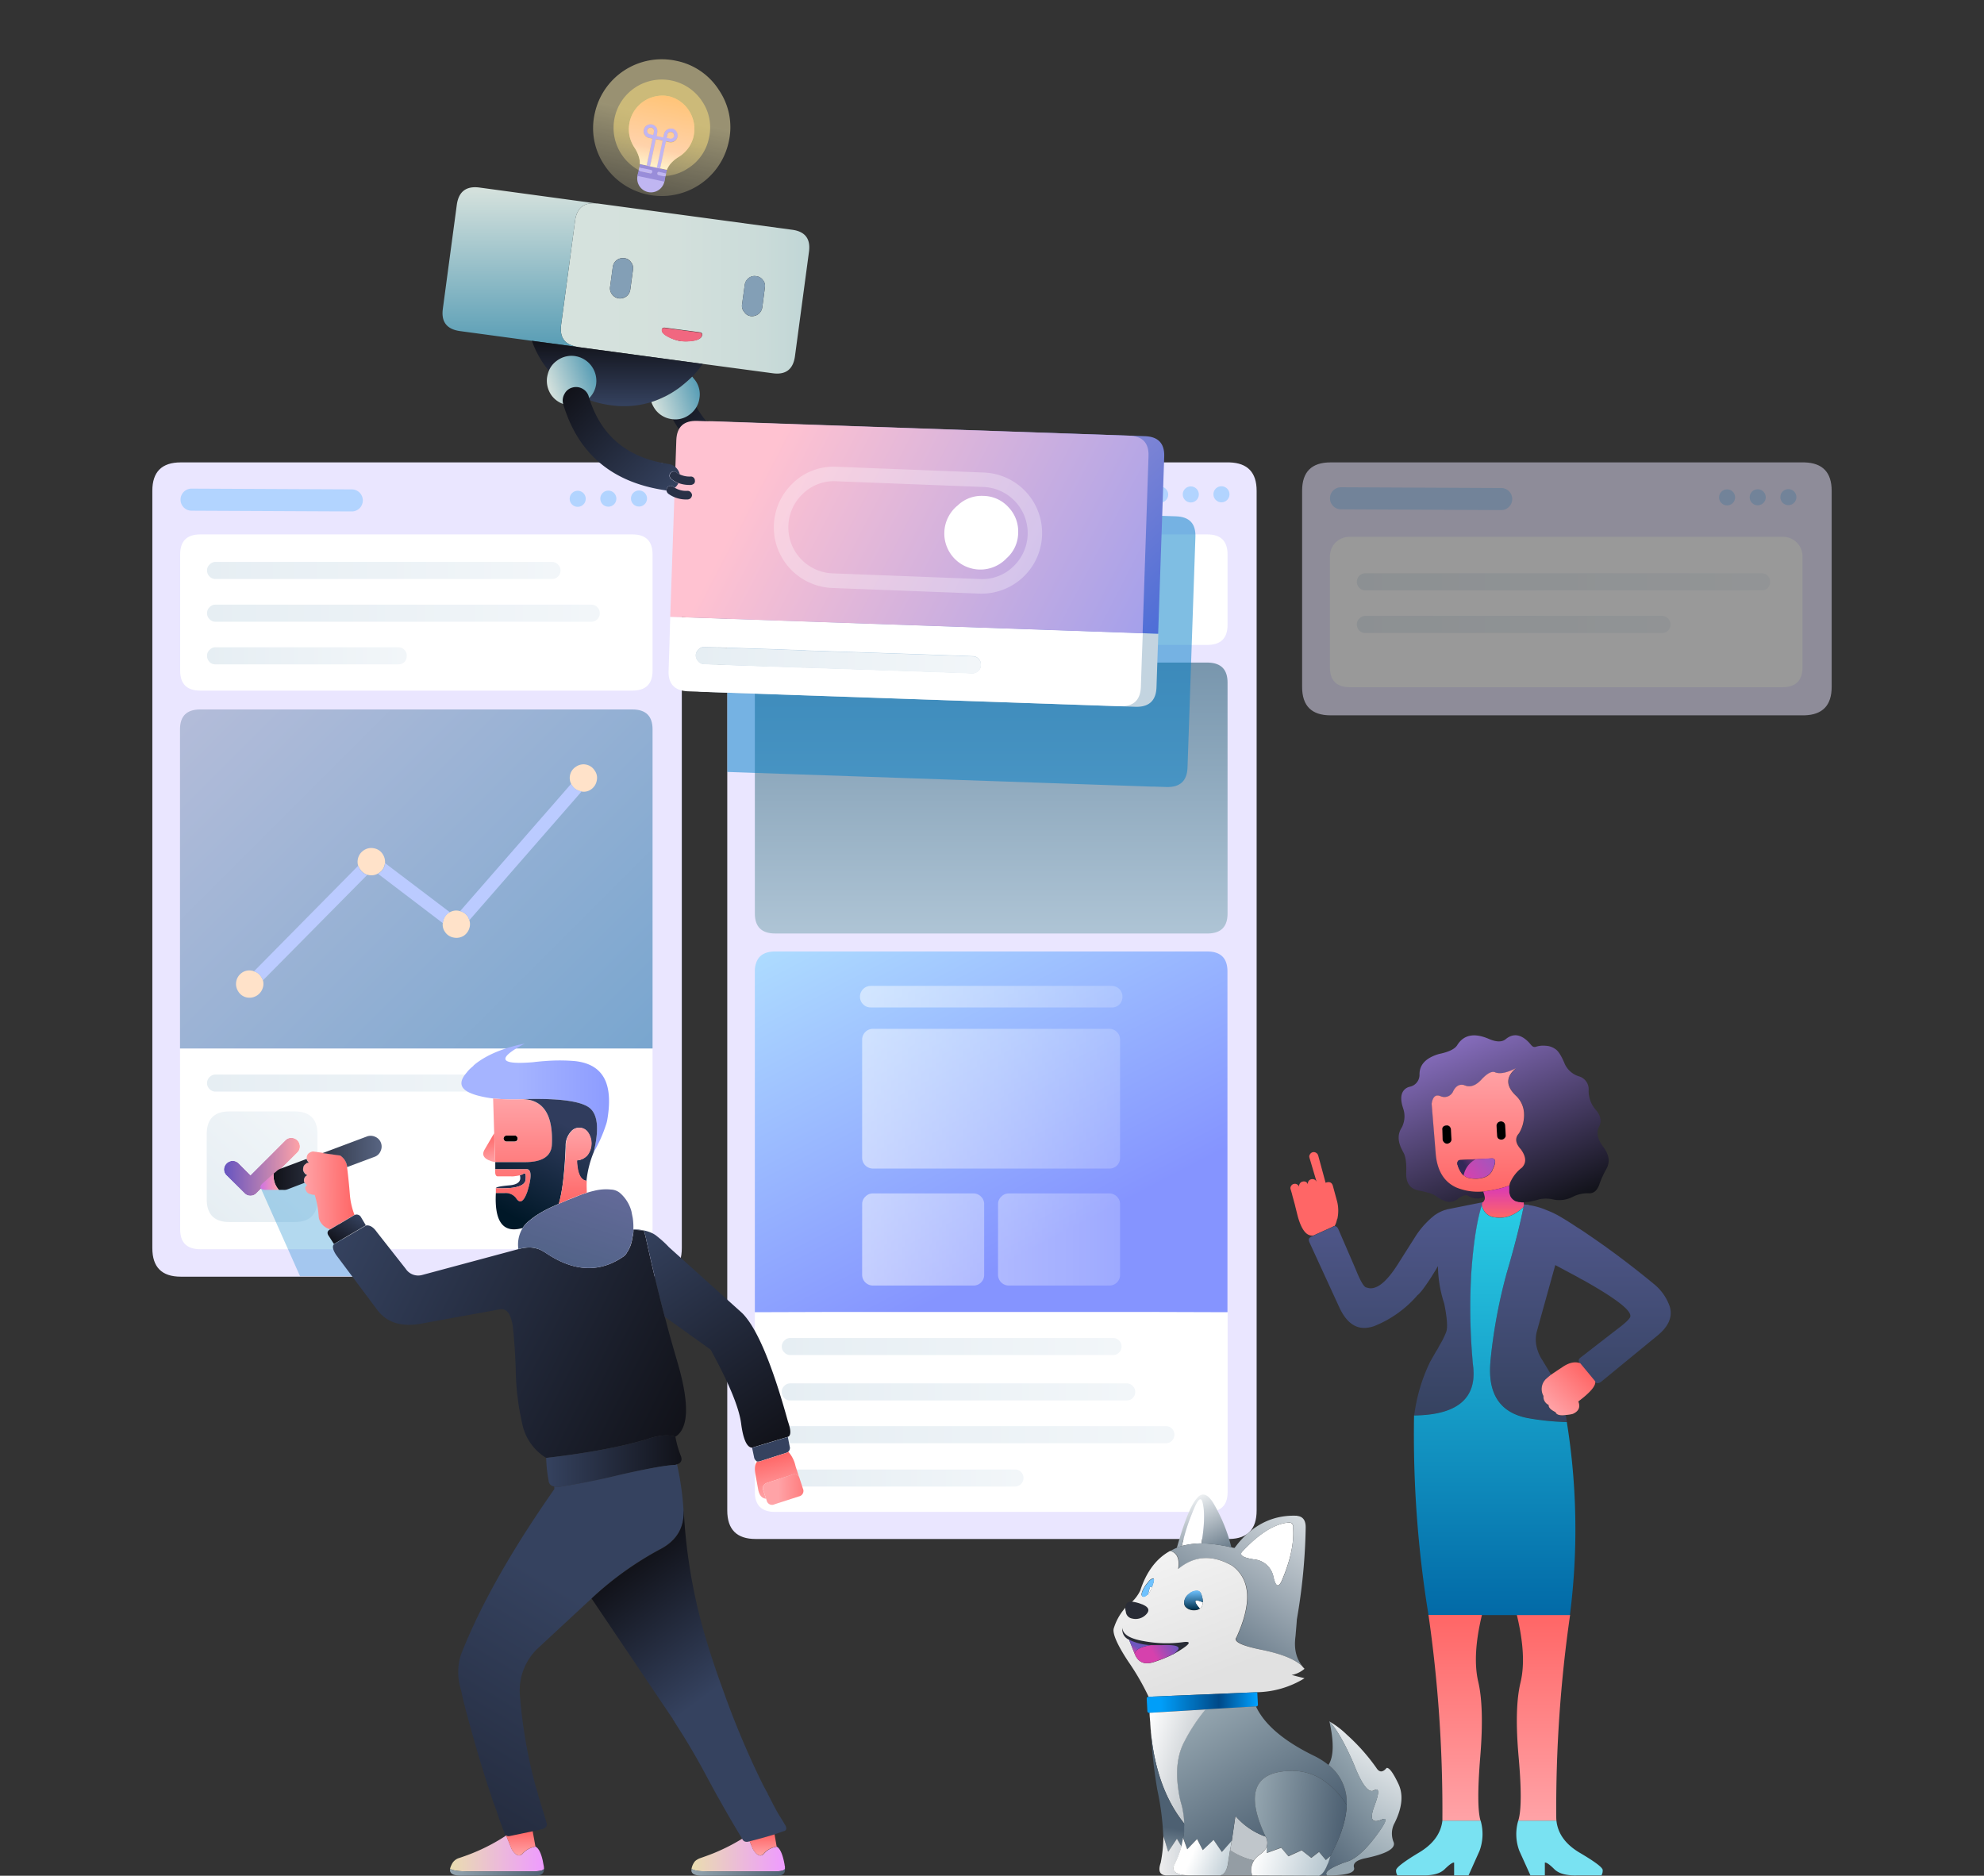 <svg xmlns="http://www.w3.org/2000/svg" xmlns:xlink="http://www.w3.org/1999/xlink" viewBox="0 0 550 520">
  <rect x="0" y="0" width="550" height="520" fill="#333333" stroke="none"/>
  <defs>
    <style>
      .cls1-1 {
        fill: url(#linear-gradient1);
      }

      .cls1-2 {
        fill: #c0b6f2;
      }

      .cls1-3 {
        fill: url(#linear-gradient1-2);
      }

      .cls1-4 {
        fill: url(#linear-gradient1-3);
      }

      .cls1-5 {
        fill: #ffe380;
      }

      .cls1-6 {
        fill: #998dd9;
      }

      .cls1-7 {
        fill: url(#linear-gradient1-4);
      }

      .cls1-8 {
        fill: #eae6ff;
      }

      .cls1-10,
      .cls1-100,
      .cls1-101,
      .cls1-102,
      .cls1-103,
      .cls1-104,
      .cls1-105,
      .cls1-106,
      .cls1-12,
      .cls1-13,
      .cls1-14,
      .cls1-15,
      .cls1-16,
      .cls1-17,
      .cls1-18,
      .cls1-19,
      .cls1-20,
      .cls1-21,
      .cls1-22,
      .cls1-23,
      .cls1-24,
      .cls1-25,
      .cls1-26,
      .cls1-27,
      .cls1-28,
      .cls1-30,
      .cls1-31,
      .cls1-32,
      .cls1-33,
      .cls1-34,
      .cls1-35,
      .cls1-36,
      .cls1-37,
      .cls1-38,
      .cls1-39,
      .cls1-40,
      .cls1-41,
      .cls1-42,
      .cls1-43,
      .cls1-44,
      .cls1-45,
      .cls1-46,
      .cls1-47,
      .cls1-48,
      .cls1-49,
      .cls1-50,
      .cls1-51,
      .cls1-52,
      .cls1-53,
      .cls1-54,
      .cls1-55,
      .cls1-56,
      .cls1-57,
      .cls1-58,
      .cls1-59,
      .cls1-60,
      .cls1-61,
      .cls1-62,
      .cls1-63,
      .cls1-64,
      .cls1-65,
      .cls1-66,
      .cls1-67,
      .cls1-68,
      .cls1-69,
      .cls1-70,
      .cls1-71,
      .cls1-72,
      .cls1-73,
      .cls1-74,
      .cls1-75,
      .cls1-76,
      .cls1-77,
      .cls1-78,
      .cls1-79,
      .cls1-8,
      .cls1-80,
      .cls1-81,
      .cls1-82,
      .cls1-83,
      .cls1-84,
      .cls1-85,
      .cls1-86,
      .cls1-87,
      .cls1-88,
      .cls1-89,
      .cls1-9,
      .cls1-90,
      .cls1-91,
      .cls1-92,
      .cls1-93,
      .cls1-94,
      .cls1-95,
      .cls1-96,
      .cls1-97,
      .cls1-98,
      .cls1-99 {
        fill-rule: evenodd;
      }

      .cls1-48,
      .cls1-9 {
        fill: #fff;
      }

      .cls1-10 {
        fill: url(#linear-gradient1-5);
      }

      .cls1-11 {
        fill: #b2d4ff;
      }

      .cls1-12 {
        fill: url(#linear-gradient1-6);
      }

      .cls1-13 {
        fill: url(#linear-gradient1-7);
      }

      .cls1-14 {
        fill: url(#linear-gradient1-8);
      }

      .cls1-15 {
        fill: url(#linear-gradient1-9);
      }

      .cls1-16 {
        fill: url(#linear-gradient1-10);
      }

      .cls1-17 {
        fill: url(#linear-gradient1-11);
      }

      .cls1-18 {
        fill: #ffe2c9;
      }

      .cls1-19 {
        fill: #bbcbff;
      }

      .cls1-20 {
        fill: url(#linear-gradient1-12);
      }

      .cls1-21 {
        fill: url(#linear-gradient1-13);
      }

      .cls1-22 {
        fill: url(#linear-gradient1-14);
      }

      .cls1-23 {
        fill: url(#linear-gradient1-15);
      }

      .cls1-24 {
        fill: url(#linear-gradient1-16);
      }

      .cls1-25 {
        fill: url(#linear-gradient1-17);
      }

      .cls1-26 {
        fill: url(#linear-gradient1-18);
      }

      .cls1-27 {
        fill: url(#linear-gradient1-19);
      }

      .cls1-28 {
        fill: url(#linear-gradient1-20);
      }

      .cls1-29 {
        opacity: 0.5;
      }

      .cls1-30 {
        fill: url(#linear-gradient1-21);
      }

      .cls1-31,
      .cls1-81 {
        fill: #017fc9;
      }

      .cls1-31 {
        fill-opacity: 0.5;
      }

      .cls1-32 {
        fill: #32ccff;
      }

      .cls1-33 {
        fill: url(#linear-gradient1-22);
      }

      .cls1-34 {
        fill: #c4d4e0;
      }

      .cls1-35 {
        fill: #c3d4e0;
      }

      .cls1-36 {
        fill: url(#linear-gradient1-23);
      }

      .cls1-37 {
        fill: url(#linear-gradient1-24);
      }

      .cls1-38 {
        fill: url(#linear-gradient1-25);
      }

      .cls1-39 {
        fill: url(#linear-gradient1-26);
      }

      .cls1-40 {
        fill: #839fb6;
      }

      .cls1-41 {
        fill: #f16780;
      }

      .cls1-42 {
        fill: url(#linear-gradient1-27);
      }

      .cls1-43 {
        fill: url(#linear-gradient1-28);
      }

      .cls1-44 {
        fill: url(#linear-gradient1-29);
      }

      .cls1-45 {
        fill: url(#linear-gradient1-30);
      }

      .cls1-46 {
        fill: #293147;
      }

      .cls1-47 {
        fill: url(#linear-gradient1-31);
      }

      .cls1-48,
      .cls1-81 {
        fill-opacity: 0.3;
      }

      .cls1-49 {
        fill: #79e2f2;
      }

      .cls1-51 {
        fill: url(#linear-gradient1-32);
      }

      .cls1-52 {
        fill: url(#linear-gradient1-33);
      }

      .cls1-53 {
        fill: url(#linear-gradient1-34);
      }

      .cls1-54 {
        fill: url(#linear-gradient1-35);
      }

      .cls1-55 {
        fill: url(#linear-gradient1-36);
      }

      .cls1-56 {
        fill: url(#linear-gradient1-37);
      }

      .cls1-57 {
        fill: url(#linear-gradient1-38);
      }

      .cls1-58 {
        fill: url(#linear-gradient1-39);
      }

      .cls1-59 {
        fill: url(#linear-gradient1-40);
      }

      .cls1-60 {
        fill: url(#linear-gradient1-41);
      }

      .cls1-61 {
        fill: #292c36;
      }

      .cls1-62 {
        fill: #949da4;
      }

      .cls1-63 {
        fill: #c0c6cb;
      }

      .cls1-64 {
        fill: url(#linear-gradient1-42);
      }

      .cls1-65 {
        fill: url(#linear-gradient1-43);
      }

      .cls1-66 {
        fill: url(#linear-gradient1-44);
      }

      .cls1-67 {
        fill: url(#linear-gradient1-45);
      }

      .cls1-68 {
        fill: url(#linear-gradient1-46);
      }

      .cls1-69 {
        fill: url(#linear-gradient1-47);
      }

      .cls1-70 {
        fill: url(#linear-gradient1-48);
      }

      .cls1-71 {
        fill: url(#linear-gradient1-49);
      }

      .cls1-72 {
        fill: url(#linear-gradient1-50);
      }

      .cls1-73 {
        fill: url(#linear-gradient1-51);
      }

      .cls1-74 {
        fill: url(#linear-gradient1-52);
      }

      .cls1-75 {
        fill: url(#linear-gradient1-53);
      }

      .cls1-76 {
        fill: url(#linear-gradient1-54);
      }

      .cls1-77 {
        fill: url(#linear-gradient1-55);
      }

      .cls1-78 {
        fill: url(#linear-gradient1-56);
      }

      .cls1-79 {
        fill: url(#linear-gradient1-57);
      }

      .cls1-80 {
        fill: url(#linear-gradient1-58);
      }

      .cls1-82 {
        fill: #212f4c;
      }

      .cls1-83 {
        fill: url(#linear-gradient1-59);
      }

      .cls1-84 {
        fill: url(#linear-gradient1-60);
      }

      .cls1-85 {
        fill: url(#linear-gradient1-61);
      }

      .cls1-86 {
        fill: url(#linear-gradient1-62);
      }

      .cls1-87 {
        fill: url(#linear-gradient1-63);
      }

      .cls1-88 {
        fill: url(#linear-gradient1-64);
      }

      .cls1-89 {
        fill: url(#linear-gradient1-65);
      }

      .cls1-90 {
        fill: url(#linear-gradient1-66);
      }

      .cls1-91 {
        fill: url(#linear-gradient1-67);
      }

      .cls1-92 {
        fill: url(#linear-gradient1-68);
      }

      .cls1-93 {
        fill: url(#linear-gradient1-69);
      }

      .cls1-94 {
        fill: url(#linear-gradient1-70);
      }

      .cls1-95 {
        fill: url(#linear-gradient1-71);
      }

      .cls1-96 {
        fill: url(#linear-gradient1-72);
      }

      .cls1-97 {
        fill: url(#linear-gradient1-73);
      }

      .cls1-98 {
        fill: url(#linear-gradient1-74);
      }

      .cls1-99 {
        fill: url(#linear-gradient1-75);
      }

      .cls1-100 {
        fill: url(#linear-gradient1-76);
      }

      .cls1-101 {
        fill: url(#linear-gradient1-77);
      }

      .cls1-102 {
        fill: url(#linear-gradient1-78);
      }

      .cls1-103 {
        fill: url(#linear-gradient1-79);
      }

      .cls1-104 {
        fill: url(#linear-gradient1-80);
      }

      .cls1-105 {
        fill: url(#linear-gradient1-81);
      }

      .cls1-106 {
        fill: url(#linear-gradient1-82);
      }
    </style>
    <linearGradient id="linear-gradient1" x1="185.16" y1="-6976.2" x2="185.16" y2="-7014.16"
      gradientTransform="matrix(0.98, 0.21, 0.21, -0.98, 1468.4, -6843.23)" gradientUnits="userSpaceOnUse">
      <stop offset="0" stop-color="#fff0b2" stop-opacity="0.5"></stop>
      <stop offset="1" stop-color="#fff0b2" stop-opacity="0"></stop>
      <stop offset="1" stop-color="#fff" stop-opacity="0"></stop>
    </linearGradient>
    <linearGradient id="linear-gradient1-2" x1="185.19" y1="-6981.82" x2="185.19" y2="-7008.57"
      gradientTransform="matrix(0.98, 0.21, 0.21, -0.98, 1468.4, -6843.23)" gradientUnits="userSpaceOnUse">
      <stop offset="0" stop-color="#ffe380" stop-opacity="0.5"></stop>
      <stop offset="1" stop-color="#fff0b2" stop-opacity="0"></stop>
      <stop offset="1" stop-color="#fff" stop-opacity="0"></stop>
    </linearGradient>
    <linearGradient id="linear-gradient1-3" x1="185.21" y1="34.28" x2="185.21" y2="45.73"
      gradientTransform="translate(9.64 -37.23) rotate(12.1)" gradientUnits="userSpaceOnUse">
      <stop offset="0" stop-color="#ff7e66"></stop>
      <stop offset="1" stop-color="#ffc7c7"></stop>
    </linearGradient>
    <linearGradient id="linear-gradient1-4" x1="185.21" y1="25.67" x2="185.21" y2="45.72"
      gradientTransform="translate(9.64 -37.23) rotate(12.1)" gradientUnits="userSpaceOnUse">
      <stop offset="0" stop-color="#ffaf73" stop-opacity="0.6"></stop>
      <stop offset="0.74" stop-color="#ffc7c7" stop-opacity="0.6"></stop>
      <stop offset="1" stop-color="#fffbfb" stop-opacity="0.6"></stop>
    </linearGradient>
    <linearGradient id="linear-gradient1-5" x1="59.87" y1="189.52" x2="170.96" y2="300.61"
      gradientUnits="userSpaceOnUse">
      <stop offset="0" stop-color="#b3bcd9"></stop>
      <stop offset="1" stop-color="#79a6cf"></stop>
    </linearGradient>
    <linearGradient id="linear-gradient1-6" x1="83.14" y1="323.47" x2="62.09" y2="323.47"
      gradientUnits="userSpaceOnUse">
      <stop offset="0" stop-color="#ffa3a7"></stop>
      <stop offset="1" stop-color="#6554c0"></stop>
    </linearGradient>
    <linearGradient id="linear-gradient1-7" x1="59.57" y1="337.77" x2="85.76" y2="309.06"
      gradientUnits="userSpaceOnUse">
      <stop offset="0" stop-color="#e6eef3"></stop>
      <stop offset="0.99" stop-color="#f2f6f9"></stop>
    </linearGradient>
    <linearGradient id="linear-gradient1-8" x1="57.4" y1="158.15" x2="155.41" y2="158.15"
      xlink:href="#linear-gradient1-7"></linearGradient>
    <linearGradient id="linear-gradient1-9" x1="57.4" y1="181.81" x2="112.76" y2="181.81"
      xlink:href="#linear-gradient1-7"></linearGradient>
    <linearGradient id="linear-gradient1-10" x1="57.4" y1="169.99" x2="166.27" y2="169.99"
      xlink:href="#linear-gradient1-7"></linearGradient>
    <linearGradient id="linear-gradient1-11" x1="57.4" y1="300.26" x2="164.85" y2="300.26"
      xlink:href="#linear-gradient1-7"></linearGradient>
    <linearGradient id="linear-gradient1-12" x1="274.78" y1="258.79" x2="274.78" y2="183.69"
      gradientUnits="userSpaceOnUse">
      <stop offset="0" stop-color="#aec4d5"></stop>
      <stop offset="1" stop-color="#7896ad"></stop>
    </linearGradient>
    <linearGradient id="linear-gradient1-13" x1="240.3" y1="249.51" x2="289.96" y2="344.68"
      gradientUnits="userSpaceOnUse">
      <stop offset="0" stop-color="#addbff"></stop>
      <stop offset="1" stop-color="#8594ff"></stop>
    </linearGradient>
    <linearGradient id="linear-gradient1-14" x1="216.73" y1="158.15" x2="319.48" y2="158.15"
      xlink:href="#linear-gradient1-7"></linearGradient>
    <linearGradient id="linear-gradient1-15" x1="216.73" y1="169.99" x2="320.89" y2="169.99"
      xlink:href="#linear-gradient1-7"></linearGradient>
    <linearGradient id="linear-gradient1-16" x1="216.73" y1="373.3" x2="310.92" y2="373.3"
      xlink:href="#linear-gradient1-7"></linearGradient>
    <linearGradient id="linear-gradient1-17" x1="216.73" y1="409.76" x2="283.74" y2="409.76"
      xlink:href="#linear-gradient1-7"></linearGradient>
    <linearGradient id="linear-gradient1-18" x1="216.71" y1="385.88" x2="314.7" y2="385.88"
      xlink:href="#linear-gradient1-7"></linearGradient>
    <linearGradient id="linear-gradient1-19" x1="216.71" y1="397.74" x2="325.56" y2="397.74"
      xlink:href="#linear-gradient1-7"></linearGradient>
    <linearGradient id="linear-gradient1-20" x1="238.4" y1="314.84" x2="311.16" y2="314.84"
      gradientUnits="userSpaceOnUse">
      <stop offset="0" stop-color="#fff" stop-opacity="0.5"></stop>
      <stop offset="1" stop-color="#fff" stop-opacity="0.2"></stop>
    </linearGradient>
    <linearGradient id="linear-gradient1-21" x1="376.14" y1="167.21" x2="490.71" y2="167.21"
      xlink:href="#linear-gradient1-7"></linearGradient>
    <linearGradient id="linear-gradient1-22" x1="214.53" y1="134.82" x2="186.43" y2="106.71"
      gradientUnits="userSpaceOnUse">
      <stop offset="0" stop-color="#35425f"></stop>
      <stop offset="1" stop-color="#111219"></stop>
    </linearGradient>
    <linearGradient id="linear-gradient1-23" x1="306.4" y1="201" x2="192.96" y2="79.45" gradientUnits="userSpaceOnUse">
      <stop offset="0" stop-color="#4469d7"></stop>
      <stop offset="1" stop-color="#ffc2d1"></stop>
    </linearGradient>
    <linearGradient id="linear-gradient1-24" x1="396.35" y1="221.39" x2="213.21" y2="126.74"
      gradientUnits="userSpaceOnUse">
      <stop offset="0" stop-color="#5c85ff"></stop>
      <stop offset="1" stop-color="#ffc2d1"></stop>
    </linearGradient>
    <linearGradient id="linear-gradient1-25" x1="192.88" y1="183.06" x2="271.92" y2="183.06"
      xlink:href="#linear-gradient1-7"></linearGradient>
    <linearGradient id="linear-gradient1-26" x1="155.47" y1="79.97" x2="289.7" y2="79.97"
      gradientUnits="userSpaceOnUse">
      <stop offset="0" stop-color="#d6e2dd"></stop>
      <stop offset="0.24" stop-color="#d3e0dc"></stop>
      <stop offset="0.42" stop-color="#cadbd9"></stop>
      <stop offset="0.57" stop-color="#bad3d4"></stop>
      <stop offset="0.7" stop-color="#a4c7cd"></stop>
      <stop offset="0.83" stop-color="#88b7c4"></stop>
      <stop offset="0.96" stop-color="#65a4b9"></stop>
      <stop offset="1" stop-color="#589db5"></stop>
    </linearGradient>
    <linearGradient id="linear-gradient1-27" x1="144.05" y1="96.16" x2="144.05" y2="51.91"
      gradientUnits="userSpaceOnUse">
      <stop offset="0" stop-color="#589db5"></stop>
      <stop offset="1" stop-color="#d6e2dd"></stop>
    </linearGradient>
    <linearGradient id="linear-gradient1-28" x1="171.14" y1="112.57" x2="171.14" y2="94.48"
      xlink:href="#linear-gradient1-22"></linearGradient>
    <linearGradient id="linear-gradient1-29" x1="194.19" y1="109.01" x2="181.16" y2="113.29"
      xlink:href="#linear-gradient1-27"></linearGradient>
    <linearGradient id="linear-gradient1-30" x1="164.86" y1="103.08" x2="152.03" y2="108"
      xlink:href="#linear-gradient1-27"></linearGradient>
    <linearGradient id="linear-gradient1-31" x1="185.03" y1="137.23" x2="156.6" y2="108.79"
      xlink:href="#linear-gradient1-22"></linearGradient>
    <linearGradient id="linear-gradient1-32" x1="404.64" y1="288.22" x2="424.59" y2="337.54"
      gradientUnits="userSpaceOnUse">
      <stop offset="0" stop-color="#856cbb"></stop>
      <stop offset="1" stop-color="#111219"></stop>
    </linearGradient>
    <linearGradient id="linear-gradient1-33" x1="409.88" y1="296.08" x2="409.88" y2="330.35"
      gradientUnits="userSpaceOnUse">
      <stop offset="0" stop-color="#ffa3a7"></stop>
      <stop offset="1" stop-color="#f66"></stop>
    </linearGradient>
    <linearGradient id="linear-gradient1-34" x1="396.47" y1="504.73" x2="396.47" y2="447.7"
      xlink:href="#linear-gradient1-33"></linearGradient>
    <linearGradient id="linear-gradient1-35" x1="412.99" y1="394.2" x2="412.99" y2="333.3"
      gradientUnits="userSpaceOnUse">
      <stop offset="0" stop-color="#35425f"></stop>
      <stop offset="1" stop-color="#51588d"></stop>
    </linearGradient>
    <linearGradient id="linear-gradient1-36" x1="406.04" y1="323.19" x2="413.61" y2="318.87"
      gradientUnits="userSpaceOnUse">
      <stop offset="0" stop-color="#332858"></stop>
      <stop offset="1" stop-color="#d641ad"></stop>
    </linearGradient>
    <linearGradient id="linear-gradient1-37" x1="413.83" y1="320.91" x2="406.74" y2="326.98"
      gradientUnits="userSpaceOnUse">
      <stop offset="0" stop-color="#a156be"></stop>
      <stop offset="1" stop-color="#d641ad"></stop>
    </linearGradient>
    <linearGradient id="linear-gradient1-38" x1="416.61" y1="328.66" x2="416.61" y2="337.55"
      gradientUnits="userSpaceOnUse">
      <stop offset="0" stop-color="#d838ba"></stop>
      <stop offset="1" stop-color="#f66"></stop>
    </linearGradient>
    <linearGradient id="linear-gradient1-39" x1="414.33" y1="447.57" x2="414.33" y2="333.75"
      gradientUnits="userSpaceOnUse">
      <stop offset="0" stop-color="#026aa7"></stop>
      <stop offset="1" stop-color="#29cce5"></stop>
    </linearGradient>
    <linearGradient id="linear-gradient1-40" x1="429.37" y1="390.26" x2="439.82" y2="379.82"
      xlink:href="#linear-gradient1-33"></linearGradient>
    <linearGradient id="linear-gradient1-41" x1="403.4" y1="504.73" x2="403.4" y2="447.7"
      xlink:href="#linear-gradient1-33"></linearGradient>
    <linearGradient id="linear-gradient1-42" x1="365.35" y1="411.97" x2="336.63" y2="454.94"
      gradientUnits="userSpaceOnUse">
      <stop offset="0" stop-color="#edf0f2"></stop>
      <stop offset="1" stop-color="#6a7c8b"></stop>
    </linearGradient>
    <linearGradient id="linear-gradient1-43" x1="328.38" y1="416.53" x2="335.53" y2="431.64"
      xlink:href="#linear-gradient1-42"></linearGradient>
    <linearGradient id="linear-gradient1-44" x1="315.52" y1="405.81" x2="337.63" y2="464.18"
      gradientUnits="userSpaceOnUse">
      <stop offset="0" stop-color="#fff"></stop>
      <stop offset="1" stop-color="#e1e1e1"></stop>
    </linearGradient>
    <linearGradient id="linear-gradient1-45" x1="330.93" y1="446.27" x2="330.78" y2="440.92"
      gradientUnits="userSpaceOnUse">
      <stop offset="0" stop-color="#002f4b"></stop>
      <stop offset="1" stop-color="#6fc2ff"></stop>
    </linearGradient>
    <linearGradient id="linear-gradient1-46" x1="317.84" y1="471.98" x2="348.67" y2="471.98"
      gradientUnits="userSpaceOnUse">
      <stop offset="0.13" stop-color="#009ef9"></stop>
      <stop offset="0.65" stop-color="#004988"></stop>
      <stop offset="1" stop-color="#00a1ff"></stop>
    </linearGradient>
    <linearGradient id="linear-gradient1-47" x1="355.51" y1="511.23" x2="333.01" y2="474.62"
      gradientUnits="userSpaceOnUse">
      <stop offset="0" stop-color="#4d6072"></stop>
      <stop offset="1" stop-color="#94a5af"></stop>
    </linearGradient>
    <linearGradient id="linear-gradient1-48" x1="387.69" y1="476.61" x2="354.79" y2="534.08"
      gradientUnits="userSpaceOnUse">
      <stop offset="0" stop-color="#fff"></stop>
      <stop offset="0.59" stop-color="#94a5af"></stop>
    </linearGradient>
    <linearGradient id="linear-gradient1-49" x1="-7942.95" y1="2721.42" x2="-7937.28" y2="2721.42"
      gradientTransform="matrix(0.38, -0.93, 0.93, 0.36, 767.65, -7908.08)" xlink:href="#linear-gradient1-45">
    </linearGradient>
    <linearGradient id="linear-gradient1-50" x1="325.56" y1="454.86" x2="316.15" y2="460.32"
      gradientUnits="userSpaceOnUse">
      <stop offset="0" stop-color="#6d56be"></stop>
      <stop offset="0.63" stop-color="#d641ad"></stop>
    </linearGradient>
    <linearGradient id="linear-gradient1-51" x1="315.23" y1="456.59" x2="314.19" y2="458.26"
      gradientUnits="userSpaceOnUse">
      <stop offset="0" stop-color="#6d56be"></stop>
      <stop offset="1" stop-color="#d641ad"></stop>
    </linearGradient>
    <linearGradient id="linear-gradient1-52" x1="332.89" y1="490.22" x2="315.56" y2="484.93"
      gradientUnits="userSpaceOnUse">
      <stop offset="0" stop-color="#c0c6cb"></stop>
      <stop offset="1" stop-color="#fff"></stop>
    </linearGradient>
    <linearGradient id="linear-gradient1-53" x1="321.72" y1="506.33" x2="318.95" y2="523.87"
      gradientUnits="userSpaceOnUse">
      <stop offset="0" stop-color="#4d6072"></stop>
      <stop offset="0.59" stop-color="#94a5af"></stop>
    </linearGradient>
    <linearGradient id="linear-gradient1-54" x1="329.57" y1="514.48" x2="321.32" y2="514.48"
      gradientUnits="userSpaceOnUse">
      <stop offset="0" stop-color="#ced4da"></stop>
      <stop offset="1" stop-color="#eee"></stop>
    </linearGradient>
    <linearGradient id="linear-gradient1-55" x1="330.69" y1="513.49" x2="342.46" y2="518.38"
      gradientUnits="userSpaceOnUse">
      <stop offset="0" stop-color="#fff"></stop>
      <stop offset="1" stop-color="#b6c6cf"></stop>
    </linearGradient>
    <linearGradient id="linear-gradient1-56" x1="356.67" y1="510" x2="378.73" y2="490.24"
      xlink:href="#linear-gradient1-47"></linearGradient>
    <linearGradient id="linear-gradient1-57" x1="372.8" y1="504.67" x2="347.43" y2="501.34"
      xlink:href="#linear-gradient1-47"></linearGradient>
    <linearGradient id="linear-gradient1-58" x1="347.83" y1="514.2" x2="367.2" y2="519.74"
      xlink:href="#linear-gradient1-55"></linearGradient>
    <linearGradient id="linear-gradient1-59" x1="-145.23" y1="304.39" x2="-186.23" y2="304.39"
      gradientTransform="matrix(-1, 0, 0, 1, -17.4, 0)" gradientUnits="userSpaceOnUse">
      <stop offset="0.38" stop-color="#a5b4ff"></stop>
      <stop offset="1" stop-color="#8d9cff"></stop>
    </linearGradient>
    <linearGradient id="linear-gradient1-60" x1="-162.24" y1="304.52" x2="-162.24" y2="333.09"
      gradientTransform="matrix(-1, 0, 0, 1, -17.4, 0)" xlink:href="#linear-gradient1-33"></linearGradient>
    <linearGradient id="linear-gradient1-61" x1="-154.21" y1="322.28" x2="-152.26" y2="314.77"
      gradientTransform="matrix(-1, 0, 0, 1, -17.4, 0)" xlink:href="#linear-gradient1-33"></linearGradient>
    <linearGradient id="linear-gradient1-62" x1="-173.63" y1="311.64" x2="-159.76" y2="337.38"
      gradientTransform="matrix(-1, 0, 0, 1, -17.4, 0)" gradientUnits="userSpaceOnUse">
      <stop offset="0" stop-color="#303c5d"></stop>
      <stop offset="1" stop-color="#001828"></stop>
    </linearGradient>
    <linearGradient id="linear-gradient1-63" x1="-101.49" y1="330.07" x2="-115.61" y2="329.95"
      gradientTransform="matrix(-1, 0, 0, 1, -17.4, 0)" xlink:href="#linear-gradient1-33"></linearGradient>
    <linearGradient id="linear-gradient1-64" x1="-123.26" y1="322.37" x2="-93.32" y2="322.37"
      gradientTransform="matrix(-1, 0, 0, 1, -17.4, 0)" gradientUnits="userSpaceOnUse">
      <stop offset="0" stop-color="#586582"></stop>
      <stop offset="1" stop-color="#111219"></stop>
    </linearGradient>
    <linearGradient id="linear-gradient1-65" x1="-113.44" y1="337.84" x2="-211.09" y2="387.17"
      gradientTransform="matrix(-1, 0, 0, 1, -17.4, 0)" xlink:href="#linear-gradient1-22"></linearGradient>
    <linearGradient id="linear-gradient1-66" x1="-116.32" y1="336.47" x2="-110.42" y2="345.12"
      gradientTransform="matrix(-1, 0, 0, 1, -17.4, 0)" xlink:href="#linear-gradient1-22"></linearGradient>
    <linearGradient id="linear-gradient1-67" x1="-94.75" y1="327.6" x2="-89.63" y2="327.6"
      gradientTransform="matrix(-1, 0, 0, 1, -17.4, 0)" gradientUnits="userSpaceOnUse">
      <stop offset="0" stop-color="#ffa3a7"></stop>
      <stop offset="1" stop-color="#cd71e2"></stop>
    </linearGradient>
    <linearGradient id="linear-gradient1-68" x1="-174.6" y1="350.6" x2="-181.95" y2="328"
      gradientTransform="matrix(-1, 0, 0, 1, -17.4, 0)" gradientUnits="userSpaceOnUse">
      <stop offset="0" stop-color="#526388"></stop>
      <stop offset="1" stop-color="#636a99"></stop>
    </linearGradient>
    <linearGradient id="linear-gradient1-69" x1="-194.65" y1="339.65" x2="-235.34" y2="398.71"
      gradientTransform="matrix(-1, 0, 0, 1, -17.4, 0)" xlink:href="#linear-gradient1-22"></linearGradient>
    <linearGradient id="linear-gradient1-70" x1="-176.82" y1="312.66" x2="-176.82" y2="333.73"
      gradientTransform="matrix(-1, 0, 0, 1, -17.4, 0)" xlink:href="#linear-gradient1-33"></linearGradient>
    <linearGradient id="linear-gradient1-71" x1="-168.88" y1="405.08" x2="-206.29" y2="405.08"
      gradientTransform="matrix(-1, 0, 0, 1, -17.4, 0)" xlink:href="#linear-gradient1-22"></linearGradient>
    <linearGradient id="linear-gradient1-72" x1="-178.93" y1="443.96" x2="-102.65" y2="570.48"
      gradientTransform="matrix(-1, 0, 0, 1, -17.4, 0)" xlink:href="#linear-gradient1-22"></linearGradient>
    <linearGradient id="linear-gradient1-73" x1="-8470.9" y1="2007.64" x2="-8465.21" y2="2007.64"
      gradientTransform="matrix(-0.31, -0.95, -0.95, 0.31, -516.45, -8270.63)" xlink:href="#linear-gradient1-22">
    </linearGradient>
    <linearGradient id="linear-gradient1-74" x1="-234.05" y1="414.44" x2="-231.4" y2="403.57"
      gradientTransform="matrix(-1, 0, 0, 1, -17.4, 0)" xlink:href="#linear-gradient1-33"></linearGradient>
    <linearGradient id="linear-gradient1-75" x1="-233.18" y1="412.99" x2="-244.25" y2="412.77"
      gradientTransform="matrix(-1, 0, 0, 1, -17.4, 0)" xlink:href="#linear-gradient1-33"></linearGradient>
    <linearGradient id="linear-gradient1-76" x1="-217.24" y1="467.13" x2="-192.28" y2="433.82"
      gradientTransform="matrix(-1, 0, 0, 1, -17.4, 0)" xlink:href="#linear-gradient1-22"></linearGradient>
    <linearGradient id="linear-gradient1-77" x1="-142.13" y1="513.82" x2="-168.18" y2="513.82"
      gradientTransform="matrix(-1, 0, 0, 1, -17.4, 0)" gradientUnits="userSpaceOnUse">
      <stop offset="0" stop-color="#e9ddaf"></stop>
      <stop offset="1" stop-color="#ee9bff"></stop>
    </linearGradient>
    <linearGradient id="linear-gradient1-78" x1="-168.21" y1="519.05" x2="-142.24" y2="519.05"
      gradientTransform="matrix(-1, 0, 0, 1, -17.4, 0)" xlink:href="#linear-gradient1-47"></linearGradient>
    <linearGradient id="linear-gradient1-79" x1="-161.79" y1="514.38" x2="-161.79" y2="507.68"
      gradientTransform="matrix(-1, 0, 0, 1, -17.4, 0)" xlink:href="#linear-gradient1-33"></linearGradient>
    <linearGradient id="linear-gradient1-80" x1="-209.1" y1="514.27" x2="-235" y2="514.27"
      xlink:href="#linear-gradient1-77"></linearGradient>
    <linearGradient id="linear-gradient1-81" x1="-235.02" y1="519.05" x2="-209.06" y2="519.05"
      gradientTransform="matrix(-1, 0, 0, 1, -17.4, 0)" xlink:href="#linear-gradient1-47"></linearGradient>
    <linearGradient id="linear-gradient1-82" x1="-228.98" y1="514.38" x2="-228.98" y2="508.54"
      gradientTransform="matrix(-1, 0, 0, 1, -17.4, 0)" xlink:href="#linear-gradient1-33"></linearGradient>
  </defs>
  <title>cobra id pages_trello_left</title>
  <g id="Layer_2" data-name="Layer 2">
    <g id="Layer19_0_FILL" data-name="Layer19 0 FILL">
      <path class="cls1-1"
        d="M187.42,16.85a19,19,0,0,0-22.54,14.58,18.3,18.3,0,0,0,2.63,14.28A19,19,0,0,0,202,39.38a18.27,18.27,0,0,0-2.61-14.28A18.32,18.32,0,0,0,187.42,16.85Z">
      </path>
    </g>
    <circle class="cls1-2" cx="180.46" cy="49.52" r="3.81"></circle>
    <g id="Layer18_0_FILL" data-name="Layer18 0 FILL">
      <path class="cls1-3"
        d="M190.73,46.66a12.89,12.89,0,0,0,5.81-8.43,12.85,12.85,0,0,0-1.85-10.07,13.37,13.37,0,0,0-24.3,4.46A13.36,13.36,0,0,0,180.66,48.5,12.89,12.89,0,0,0,190.73,46.66Z">
      </path>
    </g>
    <g id="Layer17_0_FILL" data-name="Layer17 0 FILL">
      <path class="cls1-4"
        d="M186.36,35.68a1.85,1.85,0,0,0-1.44.27,1.83,1.83,0,0,0-.83,1.21l-.19.93-1.87-.4.19-.93a1.92,1.92,0,0,0-.26-1.45,1.86,1.86,0,0,0-1.2-.83,1.84,1.84,0,0,0-1.44.27,1.86,1.86,0,0,0-.83,1.21,1.81,1.81,0,0,0,.26,1.43,1.9,1.9,0,0,0,1.2.83l.93.19-.72,3.43-.88,4,.17,0h.07l.7.15.83-3.88.77-3.6,1.87.41-.76,3.58-.84,3.89.93.2.87-4.06.74-3.42.93.21a1.86,1.86,0,0,0,1.43-.27,1.91,1.91,0,0,0,.84-1.2,1.85,1.85,0,0,0-.28-1.43,1.8,1.8,0,0,0-1.19-.84m-.93,1.07a1,1,0,0,1,1.46,1,.89.89,0,0,1-.43.59.88.88,0,0,1-.71.13l-.93-.2.21-.93a.92.92,0,0,1,.4-.6m-4.88-1.33a.91.91,0,0,1,.6.43.83.83,0,0,1,.13.7l-.19.93-.93-.2a.91.91,0,0,1-.6-.42.89.89,0,0,1-.14-.71,1,1,0,0,1,.41-.59A.93.93,0,0,1,180.55,35.42Z">
      </path>
      <polygon class="cls1-5"
        points="181.82 38.62 181.05 42.21 180.22 46.09 181.86 46.44 182.09 46.49 182.93 42.6 183.69 39.02 181.82 38.62">
      </polygon>
      <path class="cls1-5"
        d="M186.46,38.35a.89.89,0,0,0,.43-.59,1,1,0,0,0-1.46-1,.92.92,0,0,0-.4.6l-.21.93.93.2A.88.88,0,0,0,186.46,38.35Z">
      </path>
      <path class="cls1-5"
        d="M180.55,35.42a.93.93,0,0,0-.72.14,1,1,0,0,0-.41.59.89.89,0,0,0,.14.71.91.91,0,0,0,.6.42l.93.2.19-.93a.83.83,0,0,0-.13-.7A.91.91,0,0,0,180.55,35.42Z">
      </path>
      <path class="cls1-5"
        d="M192.45,36.65a9.12,9.12,0,0,0-.23-3.12A9.31,9.31,0,0,0,191,30.69a9,9,0,0,0-2.07-2.29,9.15,9.15,0,0,0-2.78-1.5l-.4-.13-.39-.08-.4-.07-.39-.06a9,9,0,0,0-3.15.23,9.22,9.22,0,0,0-5.11,3.3,9.32,9.32,0,0,0-1.5,2.77,9.49,9.49,0,0,0-.38,4.32A9.28,9.28,0,0,0,175.94,41,9.61,9.61,0,0,1,177,43.16a6.3,6.3,0,0,1,.38,2.32l1.87.4.88-4,.72-3.43-.93-.19a1.9,1.9,0,0,1-1.2-.83,1.81,1.81,0,0,1-.26-1.43,1.86,1.86,0,0,1,.83-1.21,1.84,1.84,0,0,1,1.44-.27,1.86,1.86,0,0,1,1.2.83,1.92,1.92,0,0,1,.26,1.45l-.19.93,1.87.4.19-.93a1.83,1.83,0,0,1,.83-1.21,1.85,1.85,0,0,1,1.44-.27,1.8,1.8,0,0,1,1.19.84,1.85,1.85,0,0,1,.28,1.43,1.91,1.91,0,0,1-.84,1.2,1.86,1.86,0,0,1-1.43.27l-.93-.21-.74,3.42L183,46.69l.08,0,1.79.38a6.47,6.47,0,0,1,1.31-2,9.59,9.59,0,0,1,1.87-1.51,9.15,9.15,0,0,0,3-2.88,9.27,9.27,0,0,0,1.11-2.44A10.94,10.94,0,0,0,192.45,36.65Z">
      </path>
    </g>
    <g id="Layer9_0_FILL" data-name="Layer9 0 FILL">
      <path class="cls1-2"
        d="M182.25,48a.42.42,0,0,0,.06.35.48.48,0,0,0,.31.22l1.87.39.19-.93-1.86-.4a.45.45,0,0,0-.35,0,.44.44,0,0,0-.22.32m-1.45-.67a.57.57,0,0,0-.32-.21l-3.26-.69-.2.94,3.26.69a.42.42,0,0,0,.37-.05.54.54,0,0,0,.2-.31A.5.5,0,0,0,180.8,47.33Z">
      </path>
      <path class="cls1-6"
        d="M177.43,45.5l-.21.93,3.26.69a.57.57,0,0,1,.32.21.5.5,0,0,1,0,.37.54.54,0,0,1-.2.31.42.42,0,0,1-.37.05L177,47.37l-.3,1.39.94.2,5.59,1.19.94.22.3-1.41-1.87-.39a.48.48,0,0,1-.31-.22.42.42,0,0,1-.06-.35.44.44,0,0,1,.22-.32.45.45,0,0,1,.35,0l1.86.4.21-.94-1.79-.38-1.24-.27-1.64-.35-.7-.15h-.07Z">
      </path>
      <path class="cls1-2"
        d="M186.36,35.68a1.85,1.85,0,0,0-1.44.27,1.83,1.83,0,0,0-.83,1.21l-.19.93-1.87-.4.19-.93a1.92,1.92,0,0,0-.26-1.45,1.86,1.86,0,0,0-1.2-.83,1.84,1.84,0,0,0-1.44.27,1.86,1.86,0,0,0-.83,1.21,1.81,1.81,0,0,0,.26,1.43,1.9,1.9,0,0,0,1.2.83l.93.19-.72,3.43-.88,4,.17,0h.07l.7.15.83-3.88.77-3.6,1.87.41-.76,3.58-.84,3.89.93.2.87-4.06.74-3.42.93.21a1.86,1.86,0,0,0,1.43-.27,1.91,1.91,0,0,0,.84-1.2,1.85,1.85,0,0,0-.28-1.43,1.8,1.8,0,0,0-1.19-.84m-.93,1.07a1,1,0,0,1,1.46,1,.89.89,0,0,1-.43.59.88.88,0,0,1-.71.13l-.93-.2.21-.93a.92.92,0,0,1,.4-.6m-4.88-1.33a.91.91,0,0,1,.6.43.83.83,0,0,1,.13.7l-.19.93-.93-.2a.91.91,0,0,1-.6-.42.89.89,0,0,1-.14-.71,1,1,0,0,1,.41-.59A.93.93,0,0,1,180.55,35.42Z">
      </path>
      <path class="cls1-7"
        d="M183.69,39l-.76,3.58-.84,3.89-.23-.05-1.64-.35.83-3.88.77-3.6Zm-3.14-3.6a.93.93,0,0,0-.72.14,1,1,0,0,0-.41.59.89.89,0,0,0,.14.71.91.91,0,0,0,.6.42l.93.2.19-.93a.83.83,0,0,0-.13-.7A.91.91,0,0,0,180.55,35.42Zm5.91,2.93a.89.89,0,0,0,.43-.59,1,1,0,0,0-1.46-1,.92.92,0,0,0-.4.6l-.21.93.93.2A.88.88,0,0,0,186.46,38.35Zm6-1.7a9.12,9.12,0,0,0-.23-3.12A9.31,9.31,0,0,0,191,30.69a9,9,0,0,0-2.07-2.29,9.15,9.15,0,0,0-2.78-1.5l-.4-.13-.39-.08-.4-.07-.39-.06a9,9,0,0,0-3.15.23,9.22,9.22,0,0,0-5.11,3.3,9.32,9.32,0,0,0-1.5,2.77,9.49,9.49,0,0,0-.38,4.32A9.28,9.28,0,0,0,175.94,41,9.61,9.61,0,0,1,177,43.16a6.3,6.3,0,0,1,.38,2.32l1.87.4.88-4,.72-3.43-.93-.19a1.9,1.9,0,0,1-1.2-.83,1.81,1.81,0,0,1-.26-1.43,1.86,1.86,0,0,1,.83-1.21,1.84,1.84,0,0,1,1.44-.27,1.86,1.86,0,0,1,1.2.83,1.92,1.92,0,0,1,.26,1.45l-.19.93,1.87.4.19-.93a1.83,1.83,0,0,1,.83-1.21,1.85,1.85,0,0,1,1.44-.27,1.8,1.8,0,0,1,1.19.84,1.85,1.85,0,0,1,.28,1.43,1.91,1.91,0,0,1-.84,1.2,1.86,1.86,0,0,1-1.43.27l-.93-.21-.74,3.42L183,46.69l.08,0,1.79.38a6.47,6.47,0,0,1,1.31-2,9.59,9.59,0,0,1,1.87-1.51,9.15,9.15,0,0,0,3-2.88,9.27,9.27,0,0,0,1.11-2.44A10.94,10.94,0,0,0,192.45,36.65Z">
      </path>
    </g>
    <path class="cls1-8"
      d="M181.53,128.19q7.49.23,7.48,7.87V346q0,7.69-7.48,7.93H50.11q-7.89,0-7.88-7.93V136.06q0-7.87,7.88-7.87Z"></path>
    <path class="cls1-9"
      d="M180.9,160.39v25.53q0,5.54-5.59,5.54H55.54c-3.74,0-5.6-1.85-5.6-5.54v-32.2c0-3.72,1.86-5.57,5.6-5.57H175.31c3.73,0,5.59,1.85,5.59,5.57Zm-131,130.28h131V340.8q0,5.52-5.59,5.52H55.54c-3.74,0-5.6-1.84-5.6-5.52Z">
    </path>
    <path class="cls1-10" d="M180.9,290.67h-131V202.19c0-3.67,1.86-5.51,5.6-5.51H175.31q5.59,0,5.59,5.51Z"></path>
    <circle id="Options1" class="cls1-11" cx="177.14" cy="138.2" r="2.23"></circle>
    <circle id="Options1-2" data-name="Options" class="cls1-11" cx="168.64" cy="138.24" r="2.23"></circle>
    <circle id="Options1-3" data-name="Options" class="cls1-11" cx="160.15" cy="138.28" r="2.23"></circle>
    <path class="cls1-11" d="M97.52,141.79h0l-44.41-.21a3.06,3.06,0,0,1,0-6.12h0l44.41.21a3.06,3.06,0,0,1,0,6.12Z">
    </path>
    <path class="cls1-12"
      d="M62.83,325.89a2.31,2.31,0,0,1-.74-1.67,2.46,2.46,0,0,1,2.37-2.4,2.34,2.34,0,0,1,1.7.7l3.28,3.28,9.67-9.67a2.16,2.16,0,0,1,1.66-.68,2.36,2.36,0,0,1,2.37,2.4,2.27,2.27,0,0,1-.7,1.66L71.1,330.79a2.23,2.23,0,0,1-1.66.7,2.16,2.16,0,0,1-1.67-.7Z">
    </path>
    <path class="cls1-13"
      d="M62.83,325.89l4.94,4.9a2.16,2.16,0,0,0,1.67.7,2.23,2.23,0,0,0,1.66-.7l11.34-11.28a2.27,2.27,0,0,0,.7-1.66,2.36,2.36,0,0,0-2.37-2.4,2.16,2.16,0,0,0-1.66.68l-9.67,9.67-3.28-3.28a2.34,2.34,0,0,0-1.7-.7,2.46,2.46,0,0,0-2.37,2.4A2.31,2.31,0,0,0,62.83,325.89Zm.75,12.89q-6.27,0-6.27-6.34v-18q0-6.32,6.27-6.32H81.65q6.36,0,6.36,6.32v18q0,6.35-6.36,6.34Z">
    </path>
    <path class="cls1-14"
      d="M153,155.78a2.25,2.25,0,0,1,1.7.74,2.15,2.15,0,0,1,.69,1.63,2.34,2.34,0,0,1-2.39,2.36H59.76a2.2,2.2,0,0,1-1.66-.68,2.29,2.29,0,0,1-.7-1.68,2.12,2.12,0,0,1,.7-1.63,2.15,2.15,0,0,1,1.66-.74Z">
    </path>
    <path class="cls1-15"
      d="M110.4,179.44a2.32,2.32,0,0,1,1.73.73,2.25,2.25,0,0,1,.63,1.63,2.52,2.52,0,0,1-.63,1.72,2.46,2.46,0,0,1-1.73.66H59.76a2.36,2.36,0,0,1-1.52-.5.76.76,0,0,1-.14-.16,2.36,2.36,0,0,1-.7-1.72,2.12,2.12,0,0,1,.7-1.63,2.14,2.14,0,0,1,1.66-.73Z">
    </path>
    <path class="cls1-16"
      d="M163.94,167.63a2.34,2.34,0,0,1,2.33,2.36,2.34,2.34,0,0,1-.67,1.68,2.27,2.27,0,0,1-1.66.69H59.76a2.21,2.21,0,0,1-1.66-.69,2.29,2.29,0,0,1-.7-1.68,2.21,2.21,0,0,1,.7-1.66,2.18,2.18,0,0,1,1.66-.7Z">
    </path>
    <path class="cls1-17"
      d="M162.5,297.89a2.37,2.37,0,0,1,1.7.7,2.32,2.32,0,0,1,.65,1.67,2.31,2.31,0,0,1-2.35,2.36H59.76a2.18,2.18,0,0,1-1.66-.7,2.23,2.23,0,0,1-.7-1.66,2.39,2.39,0,0,1,2.36-2.37Z">
    </path>
    <path class="cls1-8"
      d="M340.84,128.19q7.52.23,7.52,7.87v282.7q0,7.73-7.52,7.89H209.49q-7.87,0-7.88-7.89V136.06q0-7.87,7.88-7.87Z">
    </path>
    <path class="cls1-9"
      d="M340.3,153.72v19.5q0,5.57-5.61,5.57H214.89q-5.62,0-5.63-5.57v-19.5c0-3.72,1.88-5.57,5.63-5.57h119.8C338.43,148.15,340.3,150,340.3,153.72ZM253.06,363.77l68-.06,19.26.06v49.88c0,3.66-1.87,5.5-5.61,5.5H214.89c-3.75,0-5.63-1.84-5.63-5.5V363.77l19.07-.06Z">
    </path>
    <path class="cls1-18"
      d="M161.22,219.43l-.24-.07a3.57,3.57,0,0,1-2.37-1.57,1.86,1.86,0,0,1-.28-.48,3.65,3.65,0,0,1-.31-2.4,3.58,3.58,0,0,1,1.63-2.34,3.64,3.64,0,0,1,5.22,1.07,3.39,3.39,0,0,1,.56,2.76,3.76,3.76,0,0,1-1.6,2.46A3.4,3.4,0,0,1,161.22,219.43ZM99.29,240a3.71,3.71,0,0,1-.07-1.91,3.78,3.78,0,0,1,1.65-2.38,3.66,3.66,0,0,1,2.84-.53,3.55,3.55,0,0,1,2.36,1.58,4,4,0,0,1,.67,2.49c0,.14-.06.25-.09.35a3.53,3.53,0,0,1-1.65,2.43.78.78,0,0,1-.3.18,3.55,3.55,0,0,1-2.5.37,1.8,1.8,0,0,0-.35-.07,3.63,3.63,0,0,1-2-1.53A4.81,4.81,0,0,1,99.29,240Zm25.42,12.9a3.48,3.48,0,0,1,2.52-.39,2.34,2.34,0,0,1,.32.07,3.81,3.81,0,0,1,2.14,1.52,5.25,5.25,0,0,1,.42,1,3.51,3.51,0,0,1,.1,1.85,3.93,3.93,0,0,1-1.61,2.44,3.79,3.79,0,0,1-2.87.52,3.6,3.6,0,0,1-2.4-1.61,3.37,3.37,0,0,1-.58-2.38,2.42,2.42,0,0,1,.07-.47,3.77,3.77,0,0,1,1.59-2.42A1.7,1.7,0,0,0,124.71,252.92ZM70.35,269.26a3.32,3.32,0,0,1,2,1.47,4.39,4.39,0,0,1,.52,1,3.51,3.51,0,0,1,.07,1.8,3.87,3.87,0,0,1-4.48,3,3.59,3.59,0,0,1-2.38-1.63,3.77,3.77,0,0,1,1-5.24,3.58,3.58,0,0,1,2.84-.54A1.11,1.11,0,0,1,70.35,269.26Z">
    </path>
    <path class="cls1-19"
      d="M161.22,219.43l-31.11,35.68a5.25,5.25,0,0,0-.42-1,3.81,3.81,0,0,0-2.14-1.52l30.78-35.29a1.86,1.86,0,0,0,.28.48,3.57,3.57,0,0,0,2.37,1.57Zm-54.48,19.84,18,13.65a1.7,1.7,0,0,1-.3.12,3.77,3.77,0,0,0-1.59,2.42,2.42,2.42,0,0,0-.07.47l-18-13.7a.78.78,0,0,0,.3-.18,3.53,3.53,0,0,0,1.65-2.43C106.68,239.52,106.71,239.41,106.74,239.27Zm-7.45.75a4.81,4.81,0,0,0,.51,1,3.63,3.63,0,0,0,2,1.53L72.9,271.77a4.39,4.39,0,0,0-.52-1,3.32,3.32,0,0,0-2-1.47Z">
    </path>
    <path class="cls1-20"
      d="M340.3,189.21v64.06q0,5.39-5.31,5.52H214.89q-5.62,0-5.63-5.52V189.21q0-5.52,5.63-5.52H335Q340.3,183.86,340.3,189.21Z">
    </path>
    <path class="cls1-21"
      d="M228.33,363.71l-19.07.06V269.3a6.48,6.48,0,0,1,.57-2.88q1.15-2.55,4.83-2.64h120q5.61,0,5.61,5.52v94.47L321,363.71Z">
    </path>
    <circle id="Options1-4" data-name="Options" class="cls1-11" cx="338.61" cy="137.03" r="2.23"></circle>
    <circle id="Options1-5" data-name="Options" class="cls1-11" cx="330.11" cy="137.07" r="2.23"></circle>
    <circle id="Options1-6" data-name="Options" class="cls1-11" cx="321.62" cy="137.11" r="2.23"></circle>
    <path class="cls1-11" d="M259,140.63h0l-44.41-.21a3.06,3.06,0,0,1,0-6.12h0l44.41.21a3.06,3.06,0,0,1,0,6.12Z"></path>
    <path class="cls1-22"
      d="M219.09,160.51a2.15,2.15,0,0,1-1.63-.68,2.24,2.24,0,0,1-.73-1.68,2.08,2.08,0,0,1,.73-1.63,2.1,2.1,0,0,1,1.63-.74h98a2.32,2.32,0,0,1,1.72.74,2.19,2.19,0,0,1,.66,1.63,2.29,2.29,0,0,1-2.38,2.36Z">
    </path>
    <path class="cls1-23"
      d="M217.46,168.33a2.13,2.13,0,0,1,1.63-.7h99.43a2.45,2.45,0,0,1,1.73.7,2.32,2.32,0,0,1,.64,1.66,2.4,2.4,0,0,1-.64,1.68,2.49,2.49,0,0,1-1.73.69H219.09a2.16,2.16,0,0,1-1.63-.69,2.24,2.24,0,0,1-.73-1.68A2.17,2.17,0,0,1,217.46,168.33Z">
    </path>
    <path class="cls1-24"
      d="M308.52,370.93a2.37,2.37,0,0,1,2.4,2.37,2.25,2.25,0,0,1-.7,1.66,2.29,2.29,0,0,1-1.7.7H219.09a2.13,2.13,0,0,1-1.63-.7,2.17,2.17,0,0,1-.73-1.66,2.21,2.21,0,0,1,.73-1.68,2.16,2.16,0,0,1,1.63-.69h89.43Z">
    </path>
    <path class="cls1-25"
      d="M281.38,407.39a2.27,2.27,0,0,1,1.66.68,2.3,2.3,0,0,1,.7,1.69,2.39,2.39,0,0,1-2.36,2.36H219.09a2.13,2.13,0,0,1-1.63-.7,2.17,2.17,0,0,1-.73-1.66,2.25,2.25,0,0,1,.73-1.69,2.19,2.19,0,0,1,1.63-.68h62.29Z">
    </path>
    <path class="cls1-26"
      d="M312.32,383.51a2.23,2.23,0,0,1,1.7.74,2.16,2.16,0,0,1,.68,1.63,2.32,2.32,0,0,1-2.38,2.36H219.08a2.29,2.29,0,0,1-1.69-.68,2.32,2.32,0,0,1-.68-1.68,2.16,2.16,0,0,1,.68-1.63,2.2,2.2,0,0,1,1.69-.74Z">
    </path>
    <path class="cls1-27"
      d="M324.9,396.06a2.31,2.31,0,0,1,.66,1.68,2.38,2.38,0,0,1-.66,1.66,2.27,2.27,0,0,1-1.67.7H219.08a2.23,2.23,0,0,1-1.69-.7,2.35,2.35,0,0,1-.68-1.66,2.28,2.28,0,0,1,.68-1.68,2.26,2.26,0,0,1,1.69-.69H323.23A2.3,2.3,0,0,1,324.9,396.06Z">
    </path>
    <path class="cls1-28"
      d="M276.68,333.81a2.75,2.75,0,0,1,.9-2.07,2.84,2.84,0,0,1,2.09-.89h27.85a2.9,2.9,0,0,1,2.11.89,2.8,2.8,0,0,1,.87,2.07v19.58a2.94,2.94,0,0,1-3,3H279.67a3,3,0,0,1-3-3Zm-37.67,0a2.78,2.78,0,0,1,.89-2.07,2.84,2.84,0,0,1,2.1-.89h27.85a2.9,2.9,0,0,1,2.11.89,2.8,2.8,0,0,1,.87,2.07v19.58a2.94,2.94,0,0,1-3,3H242a3,3,0,0,1-3-3Zm2.35-54.52a2.85,2.85,0,0,1-2.07-.85,2.92,2.92,0,0,1-.89-2.12,3,3,0,0,1,3-3H308.2a2.92,2.92,0,0,1,2.12.89,2.86,2.86,0,0,1,.84,2.09,2.89,2.89,0,0,1-3,3ZM239,288.22a3,3,0,0,1,3-3h65.52a2.9,2.9,0,0,1,2.11.89,2.86,2.86,0,0,1,.87,2.1V321a2.94,2.94,0,0,1-.87,2.12,3,3,0,0,1-2.11.84H242a3,3,0,0,1-3-3Z">
    </path>
    <g class="cls1-29">
      <path class="cls1-8"
        d="M500.26,128.19q7.51.23,7.51,7.87v54.37q0,7.65-7.51,7.88H368.86q-7.89,0-7.89-7.88V136.06q0-7.87,7.89-7.87Z">
      </path>
      <path class="cls1-9"
        d="M374.07,148.82H494.29a5.39,5.39,0,0,1,5.39,5.39V185q0,5.52-5.63,5.52H374.3q-5.62,0-5.62-5.52V154.21A5.39,5.39,0,0,1,374.07,148.82Z">
      </path>
      <path class="cls1-30"
        d="M460.7,170.74a2.27,2.27,0,0,1,1.71.74,2.15,2.15,0,0,1,.67,1.65,2.28,2.28,0,0,1-2.38,2.36H378.51a2.33,2.33,0,0,1-1.67-.66,2.39,2.39,0,0,1-.7-1.7,2.14,2.14,0,0,1,.7-1.65,2.22,2.22,0,0,1,1.67-.74H460.7Zm29.36-11.12a2.41,2.41,0,0,1,.65,1.68,2.29,2.29,0,0,1-2.37,2.37H378.51a2.28,2.28,0,0,1-1.67-.69,2.36,2.36,0,0,1-.7-1.68,2.33,2.33,0,0,1,.7-1.68,2.28,2.28,0,0,1,1.67-.69H488.34A2.43,2.43,0,0,1,490.06,159.62Z">
      </path>
      <circle id="Options1-7" data-name="Options" class="cls1-11" cx="495.77" cy="137.82" r="2.23"></circle>
      <circle id="Options1-8" data-name="Options" class="cls1-11" cx="487.27" cy="137.86" r="2.23"></circle>
      <circle id="Options1-9" data-name="Options" class="cls1-11" cx="478.78" cy="137.89" r="2.23"></circle>
      <path class="cls1-11" d="M416.15,141.41h0l-44.4-.21a3.06,3.06,0,0,1,0-6.12h0l44.41.21a3.06,3.06,0,0,1,0,6.12Z">
      </path>
    </g>
    <path class="cls1-31"
      d="M204.39,139l1.16,0h.68L326,143.14q5.58.18,5.39,5.7l-2.19,64q-.23,5.52-5.85,5.34l-3.7-.12H319L201.63,214V141.06Z">
    </path>
    <path class="cls1-32"
      d="M217.57,131.82a3.65,3.65,0,0,0,1.14-2.3,7.27,7.27,0,0,1,4.13,2.3.91.91,0,0,1,.25.85,1.16,1.16,0,0,1-.3.81,1.43,1.43,0,0,1-.86.35,1,1,0,0,1-.82-.37A4.84,4.84,0,0,0,217.57,131.82Zm-1.16-6a.52.52,0,0,1,.21-.07,7,7,0,0,1,7.59,2,1.67,1.67,0,0,1,.3.87,1,1,0,0,1-.44.81.91.91,0,0,1-.81.26,1.29,1.29,0,0,1-.82-.33,4.69,4.69,0,0,0-4-1.61,2.91,2.91,0,0,0-.69-1A3.56,3.56,0,0,0,216.41,125.77Z">
    </path>
    <path class="cls1-33"
      d="M216.41,125.77a3.56,3.56,0,0,1,1.33.91,2.91,2.91,0,0,1,.69,1,3.42,3.42,0,0,1,.28,1.56.49.49,0,0,1,0,.24,3.65,3.65,0,0,1-1.14,2.3v.08a3.54,3.54,0,0,1-2.66.95q-22.2-1-30.47-20.87a3.45,3.45,0,0,1,0-2.78,3.32,3.32,0,0,1,2-2,3.84,3.84,0,0,1,2.81,0,3.4,3.4,0,0,1,2,2q6.48,15.54,24,16.27A4.08,4.08,0,0,1,216.41,125.77Z">
    </path>
    <path class="cls1-34"
      d="M199.49,184.25a2.06,2.06,0,0,1-1.61-.73,2.39,2.39,0,0,1-.69-1.72,2.26,2.26,0,0,1,.81-1.63,2,2,0,0,1,1.61-.65q10.88.39,20.52.7c1.59.05,3.16.11,4.73.18.8,0,1.59,0,2.36.07a2.14,2.14,0,0,1,.48.05l7.9.25q36.81,1.24,38.31,1.35a2.22,2.22,0,0,1,1.67.72,2.16,2.16,0,0,1,.59,1.69,2.24,2.24,0,0,1-.71,1.67,2.35,2.35,0,0,1-1.67.65q-1.55-.07-38.33-1.33l-7.89-.27a3.59,3.59,0,0,0-.47,0q-1.15-.06-2.37-.09L220,185Q210.36,184.66,199.49,184.25Z">
    </path>
    <path class="cls1-9"
      d="M263.26,133.24a7.24,7.24,0,0,1,4.84-3.4l-1.19,33.65a4,4,0,0,1-2.93-1.33,4.17,4.17,0,0,1-1.1-3l.85-9.15a2.89,2.89,0,0,1-1.89-1.22,3.56,3.56,0,0,1-.61-2.33l.21-7.33A10.84,10.84,0,0,1,263.26,133.24Zm-6.85-3.79,2.73.07-.28,8.55a5.18,5.18,0,0,1-1.38,3.4,5.77,5.77,0,0,1-3.07,1.89l-.12,17.21a2.62,2.62,0,0,1-.73,1.77,2.33,2.33,0,0,1-1.72.64,2,2,0,0,1-1.61-.78,2.42,2.42,0,0,1-.63-1.81l1.08-17.2a5.84,5.84,0,0,1-2.82-2.14,5.72,5.72,0,0,1-1-3.38l.28-8.52,2.54.07-.28,7.89a1.13,1.13,0,0,0,.23.79,1.2,1.2,0,0,0,.78.29.73.73,0,0,0,.69-.24,1.12,1.12,0,0,0,.37-.79l.28-7.88,2.62.07-.26,7.9a1,1,0,0,0,.3.82.85.85,0,0,0,.68.3.8.8,0,0,0,.74-.25,1.4,1.4,0,0,0,.35-.78Z">
    </path>
    <path class="cls1-35"
      d="M190.11,171.15l131,4.54-.26,7.41-.25,7.5q-.23,5.52-5.85,5.34L195,191.81q-5.62-.21-5.39-5.73l.24-7.5Zm9.38,13.1q10.88.41,20.5.71l4.74.17q1.22,0,2.37.09a3.59,3.59,0,0,1,.47,0l7.89.27q36.79,1.26,38.33,1.33a2.35,2.35,0,0,0,1.67-.65,2.24,2.24,0,0,0,.71-1.67,2.16,2.16,0,0,0-.59-1.69,2.22,2.22,0,0,0-1.67-.72q-1.5-.1-38.31-1.35l-7.9-.25a2.14,2.14,0,0,0-.48-.05c-.77,0-1.56-.06-2.36-.07-1.57-.07-3.14-.13-4.73-.18q-9.65-.32-20.52-.7a2,2,0,0,0-1.61.65,2.26,2.26,0,0,0-.81,1.63,2.39,2.39,0,0,0,.69,1.72A2.06,2.06,0,0,0,199.49,184.25Z">
    </path>
    <path class="cls1-36"
      d="M321.06,175.69l-130.95-4.54,1.69-49.07q.22-5.52,5.81-5.3l119.74,4.14q5.59.18,5.39,5.68Zm-64.65-46.24-.26,7.89a1.4,1.4,0,0,1-.35.78.8.8,0,0,1-.74.25.85.85,0,0,1-.68-.3,1,1,0,0,1-.3-.82l.26-7.9-2.62-.07-.28,7.88a1.12,1.12,0,0,1-.37.79.73.73,0,0,1-.69.24,1.2,1.2,0,0,1-.78-.29,1.13,1.13,0,0,1-.23-.79l.28-7.89-2.54-.07-.28,8.52a5.72,5.72,0,0,0,1,3.38,5.84,5.84,0,0,0,2.82,2.14l-1.08,17.2a2.42,2.42,0,0,0,.63,1.81,2,2,0,0,0,1.61.78,2.33,2.33,0,0,0,1.72-.64,2.62,2.62,0,0,0,.73-1.77l.12-17.21a5.77,5.77,0,0,0,3.07-1.89,5.18,5.18,0,0,0,1.38-3.4l.28-8.55Zm6.85,3.79a10.84,10.84,0,0,0-1.82,5.86l-.21,7.33a3.56,3.56,0,0,0,.61,2.33,2.89,2.89,0,0,0,1.89,1.22l-.85,9.15a4.17,4.17,0,0,0,1.1,3,4,4,0,0,0,2.93,1.33l1.19-33.65A7.24,7.24,0,0,0,263.26,133.24Z">
    </path>
    <path class="cls1-9"
      d="M185.8,171l131,4.53-.28,7.42-.25,7.49q-.21,5.52-5.79,5.35l-119.74-4.14q-5.62-.23-5.39-5.74l.24-7.48Zm9.4,13.1q10.91.41,20.51.7,2.41.07,4.77.18l2.36.07a2.16,2.16,0,0,1,.46,0l7.85.26q36.84,1.23,38.35,1.33a2.38,2.38,0,0,0,1.7-.64,2.27,2.27,0,0,0,.72-1.7,2.27,2.27,0,0,0-2.28-2.4q-1.53-.09-38.35-1.33l-7.87-.25a1.64,1.64,0,0,0-.45-.05l-2.37-.11c-1.57,0-3.15-.1-4.77-.17q-9.6-.3-20.49-.67a2.06,2.06,0,0,0-1.65.65,2.24,2.24,0,0,0-.81,1.63,2.44,2.44,0,0,0,.69,1.72A2.24,2.24,0,0,0,195.2,184.13Z">
    </path>
    <path class="cls1-37"
      d="M316.75,175.56,185.8,171,187.49,122q.22-5.52,5.81-5.31L313,120.78c3.73.12,5.53,2,5.39,5.69Z"></path>
    <path class="cls1-38"
      d="M195.2,184.13a2.24,2.24,0,0,1-1.63-.73,2.44,2.44,0,0,1-.69-1.72,2.24,2.24,0,0,1,.81-1.63,2.06,2.06,0,0,1,1.65-.65q10.89.38,20.49.67c1.62.07,3.2.13,4.77.17l2.37.11a1.64,1.64,0,0,1,.45.05l7.87.25q36.83,1.23,38.35,1.33a2.27,2.27,0,0,1,2.28,2.4,2.27,2.27,0,0,1-.72,1.7,2.38,2.38,0,0,1-1.7.64q-1.51-.1-38.35-1.33l-7.85-.26a2.16,2.16,0,0,0-.46,0l-2.36-.07q-2.35-.1-4.77-.18Q206.11,184.53,195.2,184.13Z">
    </path>
    <path class="cls1-39"
      d="M194.83,100.88l-34.57-4.66a.6.6,0,0,0-.23-.06,7.72,7.72,0,0,1-1.36-.35q-3.73-1.23-3.11-5.8l3.86-28.83q.75-5.35,6-4.77l.21,0,54,7.29q5.41.73,4.62,6.2l-3.87,28.84q-.74,5.47-6.15,4.74Zm14.8-24.32a2.63,2.63,0,0,0-2.07.51,2.91,2.91,0,0,0-1.1,1.87l-.75,5.47a2.57,2.57,0,0,0,.63,2.12,2.5,2.5,0,0,0,1.79,1.12,3,3,0,0,0,2.12-.58,2.88,2.88,0,0,0,1.08-1.93l.72-5.48a2.49,2.49,0,0,0-.54-2A2.58,2.58,0,0,0,209.63,76.56Zm-20.88,18a13,13,0,0,0,3.84-.18c1.16-.26,1.82-.68,2-1.26s.06-.84-.51-1l-9.72-1.28c-.61-.07-.9.18-.88.74s.62,1.16,1.68,1.72A11.66,11.66,0,0,0,188.75,94.59Zm-14-14.37.74-5.47a2.55,2.55,0,0,0-.58-2.06,2.47,2.47,0,0,0-1.84-1.09A2.8,2.8,0,0,0,169.88,74l-.75,5.51a2.71,2.71,0,0,0,.57,2.13,2.74,2.74,0,0,0,1.84,1.09,3,3,0,0,0,2.12-.56A2.8,2.8,0,0,0,174.73,80.22Z">
    </path>
    <path class="cls1-40"
      d="M209.63,76.56a2.58,2.58,0,0,1,1.88,1.08,2.49,2.49,0,0,1,.54,2l-.72,5.48a2.88,2.88,0,0,1-1.08,1.93,3,3,0,0,1-2.12.58,2.5,2.5,0,0,1-1.79-1.12,2.57,2.57,0,0,1-.63-2.12l.75-5.47a2.91,2.91,0,0,1,1.1-1.87A2.63,2.63,0,0,1,209.63,76.56Zm-34.9,3.66a2.8,2.8,0,0,1-1.07,1.91,3,3,0,0,1-2.12.56,2.74,2.74,0,0,1-1.84-1.09,2.71,2.71,0,0,1-.57-2.13l.75-5.51a2.8,2.8,0,0,1,3.17-2.36,2.47,2.47,0,0,1,1.84,1.09,2.55,2.55,0,0,1,.58,2.06Z">
    </path>
    <path class="cls1-41"
      d="M188.75,94.59a11.66,11.66,0,0,1-3.63-1.21c-1.06-.56-1.62-1.14-1.68-1.72s.27-.81.88-.74L194,92.2c.57.11.74.42.51,1s-.8,1-2,1.26A13,13,0,0,1,188.75,94.59Z">
    </path>
    <path class="cls1-42"
      d="M160,96.16l-12.58-1.68-19.95-2.7Q122,91,122.77,85.56l3.87-28.82q.78-5.46,6.25-4.75l32.54,4.42q-5.27-.58-6,4.77L155.56,90q-.63,4.58,3.11,5.8A7.72,7.72,0,0,0,160,96.16Z">
    </path>
    <path class="cls1-43"
      d="M191.9,104.41a38,38,0,0,1-3.12,2.72,27.19,27.19,0,0,1-8.21,4.33,25.68,25.68,0,0,1-11.39.86,28.28,28.28,0,0,1-6.26-1.58,6.62,6.62,0,0,0,2.35-4.31,6.95,6.95,0,0,0-5.87-7.71,6.77,6.77,0,0,0-5.15,1.38,6.29,6.29,0,0,0-2.08,2.67,5.74,5.74,0,0,1-.58-.69,26.66,26.66,0,0,1-4.14-7.6L160,96.16a.6.6,0,0,1,.23.06l34.57,4.66A26.78,26.78,0,0,1,191.9,104.41Z">
    </path>
    <path class="cls1-44"
      d="M180.57,111.46a27.19,27.19,0,0,0,8.21-4.33,38,38,0,0,0,3.12-2.72c.22.29.45.57.69.86a6.48,6.48,0,0,1,1.33,5,6.7,6.7,0,0,1-2.65,4.59,6.49,6.49,0,0,1-5.06,1.33,6.78,6.78,0,0,1-4.54-2.64A8.1,8.1,0,0,1,180.57,111.46Z">
    </path>
    <path class="cls1-45"
      d="M152.17,102.77a6.29,6.29,0,0,1,2.08-2.67,6.77,6.77,0,0,1,5.15-1.38,6.95,6.95,0,0,1,5.87,7.71,6.62,6.62,0,0,1-2.35,4.31,2,2,0,0,1-.29.26,6.61,6.61,0,0,1-5.1,1.32,6.77,6.77,0,0,1-4.56-2.61,7,7,0,0,1-1.31-5.1A8.86,8.86,0,0,1,152.17,102.77Z">
    </path>
    <path class="cls1-46"
      d="M184.77,136a1.08,1.08,0,0,1,.23-.82,1.11,1.11,0,0,1,.77-.49,1.71,1.71,0,0,1,.91.23,1.75,1.75,0,0,0,.39.3,5.94,5.94,0,0,0,3.52.85,1.19,1.19,0,0,1,.82.32,1.36,1.36,0,0,1,.44.86,1.52,1.52,0,0,1-.35.82,1.29,1.29,0,0,1-.81.39,8.44,8.44,0,0,1-5.45-1.6,1.58,1.58,0,0,1-.47-.79S184.74,136,184.77,136Zm3.68-4.48a6.41,6.41,0,0,0,3,.59,1.08,1.08,0,0,1,.86.32,1.13,1.13,0,0,1,.33.81,1,1,0,0,1-.24.82,1.55,1.55,0,0,1-.86.38,9.22,9.22,0,0,1-3.4-.5,6.52,6.52,0,0,1-2-1.14,1.08,1.08,0,0,1-.46-.72,1.21,1.21,0,0,1,.21-.91,1.13,1.13,0,0,1,.78-.44,1,1,0,0,1,.85.23A6.37,6.37,0,0,0,188.45,131.52Z">
    </path>
    <path class="cls1-47"
      d="M188.45,131.52a6.37,6.37,0,0,1-1-.56,1,1,0,0,0-.85-.23,1.13,1.13,0,0,0-.78.44,1.21,1.21,0,0,0-.21.91,1.08,1.08,0,0,0,.46.72,6.52,6.52,0,0,0,2,1.14,3.69,3.69,0,0,1-1,1.28,1.75,1.75,0,0,1-.39-.3,1.71,1.71,0,0,0-.91-.23,1.11,1.11,0,0,0-.77.49,1.08,1.08,0,0,0-.23.82l-.45-.1q-22-3.28-28.18-23.83a3.62,3.62,0,0,1,.34-2.85,3.4,3.4,0,0,1,2.13-1.76,3.67,3.67,0,0,1,2.86.3,3.57,3.57,0,0,1,1.75,2.19q4.82,16.13,22.13,18.68a3.58,3.58,0,0,1,2.43,1.45A3.66,3.66,0,0,1,188.45,131.52Z">
    </path>
    <path class="cls1-9"
      d="M272.67,137.48a9.54,9.54,0,0,1,6.94,3.18,9.66,9.66,0,0,1,2.64,7.17,9.49,9.49,0,0,1-3.19,6.92,10,10,0,1,1-13.57-14.63A9.56,9.56,0,0,1,272.67,137.48Z">
    </path>
    <path class="cls1-48"
      d="M272.6,135l-40.75-1.58a12.25,12.25,0,0,0-9.18,3.38,12.76,12.76,0,0,0,8.18,22.15l40.75,1.57a12.25,12.25,0,0,0,9.16-3.34v0A12.78,12.78,0,0,0,272.6,135Zm-52.7-1.16,0,0A16.2,16.2,0,0,1,232,129.4L272.76,131a16.79,16.79,0,0,1-1.32,33.56L230.69,163a16.83,16.83,0,0,1-10.79-29.15Z">
    </path>
    <path class="cls1-49"
      d="M420.89,504.73h10.58q.58,5.4,6.4,8.87c4.35,2.56,6.5,4.19,6.43,4.88a2.72,2.72,0,0,1-.34,1.42h-6.55q-4.61.18-6.52-1.71c-1.31-1.3-2.18-1.91-2.63-1.83v3.54h-4l-3.08-6.81A13.08,13.08,0,0,1,420.89,504.73Zm-21,0h10.57a13.5,13.5,0,0,1-.3,8.36l-3.05,6.81h-4v-3.54c-.42-.08-1.29.53-2.62,1.83S397,520,393.92,519.9h-6.55a2.44,2.44,0,0,1-.35-1.42c0-.69,2.06-2.32,6.33-4.88Q399.22,510.12,399.86,504.73Z">
    </path>
    <path class="cls1-50"
      d="M401,312a1,1,0,0,1,.86.29,1.37,1.37,0,0,1,.38.86l.13,2.63a1.08,1.08,0,0,1-.3.88,1.56,1.56,0,0,1-.86.42,1.19,1.19,0,0,1-.86-.35,1.35,1.35,0,0,1-.44-.81l-.08-2.7a1,1,0,0,1,.24-.87A1.35,1.35,0,0,1,401,312ZM416,310.87a1.27,1.27,0,0,1,.86.3,1.24,1.24,0,0,1,.37.86l.14,2.64a1,1,0,0,1-.32.86,1.11,1.11,0,0,1-.86.39,1.34,1.34,0,0,1-.86-.27,1.23,1.23,0,0,1-.36-.86l-.16-2.66a1.21,1.21,0,0,1,1.19-1.26Z">
    </path>
    <path class="cls1-51"
      d="M411.16,330.32a7.81,7.81,0,0,1,.43,1.49,4.83,4.83,0,0,1-4.61-.3c-.52-.31-1.25-.17-2.19.4a4.32,4.32,0,0,0-.53.35,3.67,3.67,0,0,1-3.4.81,9.86,9.86,0,0,1-2.75-1.44,6.49,6.49,0,0,0-2.05-.93c-.77-.23-1.7-.45-2.78-.66q-3.63-.69-3.45-5c.11-2.84-.2-4.77-.95-5.8a.31.31,0,0,1,0-.09c-1.36-2.39-1.51-4.51-.43-6.34a3.79,3.79,0,0,0,.43-.88,6.61,6.61,0,0,0,.13-4.55l-.13-.42c-.57-1.82-.57-3.25,0-4.28a3,3,0,0,1,2-1.42,3.36,3.36,0,0,0,2.63-3.41c0-2.7,1.77-4.59,5.42-5.66q4.14-.84,5.09-2.53c1.81-2.83,4.74-3.38,8.78-1.62,2.07.88,3.62.9,4.66,0q3.11-2.49,6.43,1l.62.72a.84.84,0,0,0,.35.28v.07a1.33,1.33,0,0,0,.75.14,6.63,6.63,0,0,1,2.89-.33,4.93,4.93,0,0,1,2.58.85q1.2.69,2.52,3.75a6.36,6.36,0,0,0,4.08,3.86,3.73,3.73,0,0,1,2.72,3.9,7.94,7.94,0,0,0,2,5.42q2.07,2.42.86,4.73c-.8,1.53-.4,3.39,1.23,5.57s1.91,4.19.79,6.13a25.6,25.6,0,0,0-1.95,4.33c-.61,1.65-1.58,2.43-2.92,2.35a9,9,0,0,0-4.54,1.05,8.21,8.21,0,0,1-5.12.7,9.24,9.24,0,0,0-4-.09h0a19,19,0,0,1-2.05.53l-1.11.23c-.4,0-.78.07-1.13.07h-.55a4.93,4.93,0,0,0-.66-.07,1.64,1.64,0,0,1-.42-.06.14.14,0,0,0-.09-.05.44.44,0,0,0-.19-.05A1.63,1.63,0,0,1,420,333a3.34,3.34,0,0,1-1.11-1,.44.44,0,0,0-.12-.19,5.14,5.14,0,0,1-.35-1.18q0-.46,0-1.17c0-.22,0-.46,0-.7l.21-.74a10.36,10.36,0,0,1,3.42-4.36.22.22,0,0,1,.07-.12q1.66-2-.46-4.89-2.29-2.49-.52-4.43a9.82,9.82,0,0,0,1.38-5.82,7.14,7.14,0,0,0-2.19-4.57q-4.31-4.11,0-7.68c-2.55,1.3-4.47,1.68-5.77,1.16q-1.38-.57-3.83,2c-1.62,1.75-3.21,2.27-4.79,1.54-1.26-.34-2.26.2-3,1.61a2.63,2.63,0,0,1-3.49,1.48c-1.37-.61-2.22.09-2.52,2.1l1.14,14q.65,6.86,5.64,9.17a15.71,15.71,0,0,0,7.34,1.14Z">
    </path>
    <path class="cls1-52"
      d="M418.4,328.69a34.38,34.38,0,0,1-7.24,1.63H411a15.71,15.71,0,0,1-7.34-1.14q-5-2.31-5.64-9.17l-1.14-14c.3-2,1.15-2.71,2.52-2.1a2.63,2.63,0,0,0,3.49-1.48c.75-1.41,1.75-1.95,3-1.61,1.58.73,3.17.21,4.79-1.54s2.91-2.41,3.83-2c1.3.52,3.22.14,5.77-1.16q-4.33,3.57,0,7.68a7.14,7.14,0,0,1,2.19,4.57,9.82,9.82,0,0,1-1.38,5.82q-1.77,1.94.52,4.43,2.13,2.94.46,4.89a.22.22,0,0,0-.07.12,10.36,10.36,0,0,0-3.42,4.36ZM401,312a1.35,1.35,0,0,0-.93.35,1,1,0,0,0-.24.87l.08,2.7a1.35,1.35,0,0,0,.44.81,1.19,1.19,0,0,0,.86.35,1.56,1.56,0,0,0,.86-.42,1.08,1.08,0,0,0,.3-.88l-.13-2.63a1.37,1.37,0,0,0-.38-.86A1,1,0,0,0,401,312Zm4.8,13.89.37.24a2.86,2.86,0,0,0,1.16.48,8.82,8.82,0,0,0,2.2.17q3.31-.23,4.23-2.42c0-.11.17-.4.38-.85a8.78,8.78,0,0,0,.3-.91v-.13a3.05,3.05,0,0,0,.05-.45.84.84,0,0,0-.84-.88l-4.49.25-4.45.21a1,1,0,0,0-.49.24,1.21,1.21,0,0,0-.12,1.19l0,0a7.11,7.11,0,0,0,.52,1.31c.24.43.39.69.48.81A2.8,2.8,0,0,0,405.75,325.85Zm10.25-15a1.21,1.21,0,0,0-1.19,1.26l.16,2.66a1.23,1.23,0,0,0,.36.86,1.34,1.34,0,0,0,.86.27,1.11,1.11,0,0,0,.86-.39,1,1,0,0,0,.32-.86l-.14-2.64a1.24,1.24,0,0,0-.37-.86A1.27,1.27,0,0,0,416,310.87Z">
    </path>
    <path class="cls1-53"
      d="M431.47,504.73H420.89q1.31-4.07.1-17.66t.55-20.74q1.71-7.26-1.05-18.63h14.77a375,375,0,0,0-3.84,55.89C431.42,504,431.44,504.38,431.47,504.73ZM370,339.87a.64.64,0,0,0-.28.05l-.28.17-5.34,2.42-.12,0q-2.66.34-4.23-5.35l-.75-3,0,0v-.05l-.8-2.92v-.07l-.42-1.44a1,1,0,0,1,.12-.88,1.15,1.15,0,0,1,.77-.58,1.18,1.18,0,0,1,.91.13,1.1,1.1,0,0,1,.56.7,1.28,1.28,0,0,1,.18-.91,1.15,1.15,0,0,1,.72-.55,1.27,1.27,0,0,1,1,.07,1.35,1.35,0,0,1,.56.74,1.31,1.31,0,0,1,.12-.91,1.21,1.21,0,0,1,.77-.56,1.31,1.31,0,0,1,.92.09,1.23,1.23,0,0,1,.61.73L363,320.93a1,1,0,0,1,.12-.86,1.15,1.15,0,0,1,.77-.63,1.19,1.19,0,0,1,.91.12,1.33,1.33,0,0,1,.62.75l2.06,7.59c1-.4,1.7-.14,2,.79l1.21,4.45a10.55,10.55,0,0,1,.06,4.71,2,2,0,0,0-.11.21A6.68,6.68,0,0,1,370,339.87Z">
    </path>
    <path class="cls1-54"
      d="M430,381.09a21,21,0,0,0-1.66,1.45l-.06.09a3.88,3.88,0,0,0-.42,4.43,2.49,2.49,0,0,0,1.44,2.49c-.07.68.57,1.35,1.91,2,.19.57.81.86,1.86.86a5.81,5.81,0,0,0,1-.09l.29,1.88a72,72,0,0,1-11-1.14q-11.34-2.3-10.18-15.53v-.17a146.8,146.8,0,0,1,4.54-24.57q3-10.07,4.48-17.41c.05-.25.09-.5.13-.75s.07-.41.12-.65v-.05a5.86,5.86,0,0,1,.79.05,2.11,2.11,0,0,1,.35,0,2.21,2.21,0,0,0,.5.15,19.8,19.8,0,0,1,4.74,1.39,24.82,24.82,0,0,1,3.8,1.84c1.49.88,3,1.82,4.43,2.8,1,.6,2,1.26,3.05,2q9.25,6.25,18.62,14a13.79,13.79,0,0,1,4.15,6.05q1.32,4.31-3.67,8.27l-15.37,12.61c-.61.43-1.11.49-1.51.18l-.15-.25L438,378l-.19-.26a.27.27,0,0,1-.05-.18c-.24-.42-.1-.83.42-1.22l9.7-7.52q4.36-3.23,4.08-4.05,0-2.57-13.17-9.95a10.14,10.14,0,0,1-1.33-.73l-6.31-3.38L426.07,369a8.94,8.94,0,0,0,.21,5.41,10.78,10.78,0,0,0,1.27,2.63Zm-19-47.79a1.59,1.59,0,0,0-.16.57V334q-2.08,6.61-2.94,19a168.43,168.43,0,0,0,.4,24.51c.05.56.1,1.1.17,1.6q1.24,13.06-16.43,13.28a47.9,47.9,0,0,1,4.43-14.88c.56-1,1.14-2,1.72-3,0-.07,0-.11.11-.13.25-.44.5-.89.73-1.36a22.91,22.91,0,0,0,1.84-3.65q.75-1.77-.51-8A34.81,34.81,0,0,1,398.62,351l-.49.86a8.22,8.22,0,0,1-.47.75,58,58,0,0,1-3.35,5c-.26.32-.54.66-.86,1a2.92,2.92,0,0,1-.47.42,31,31,0,0,1-12.07,8.62,8.89,8.89,0,0,1-2.39.48q-4.45.25-7.2-5.61l-8.27-18c-.35-.73-.29-1.23.18-1.49l.21-.18.65-.28,5.34-2.42.28-.17a.64.64,0,0,1,.28-.05c.43,0,.76.25,1,.78l4.85,11.22q2,5,3,5,3.68,1.42,8.67-6.46t5.19-8.18a24,24,0,0,1,4.94-5.35,11,11,0,0,1,3-1.52.89.89,0,0,0,.4-.12H401Z">
    </path>
    <path class="cls1-55"
      d="M409.11,321.35a6.38,6.38,0,0,0-3.36,4.5,2.8,2.8,0,0,1-.66-.72c-.09-.12-.24-.38-.48-.81a7.11,7.11,0,0,1-.52-1.31l0,0a1.21,1.21,0,0,1,.12-1.19,1,1,0,0,1,.49-.24Z">
    </path>
    <path class="cls1-56"
      d="M405.75,325.85a6.38,6.38,0,0,1,3.36-4.5l4.49-.25a.84.84,0,0,1,.84.88,3.05,3.05,0,0,1-.05.45v.13a8.78,8.78,0,0,1-.3.91c-.21.45-.34.74-.38.85q-.91,2.19-4.23,2.42a8.82,8.82,0,0,1-2.2-.17,2.86,2.86,0,0,1-1.16-.48Z">
    </path>
    <path class="cls1-57"
      d="M411.59,331.81a7.81,7.81,0,0,0-.43-1.49,34.38,34.38,0,0,0,7.24-1.63c0,.24,0,.48,0,.7q0,.71,0,1.17a5.14,5.14,0,0,0,.35,1.18.44.44,0,0,1,.12.19,3.34,3.34,0,0,0,1.11,1,1.63,1.63,0,0,0,.51.18.44.44,0,0,1,.19.05.14.14,0,0,1,.09.05,1.64,1.64,0,0,0,.42.06,4.93,4.93,0,0,1,.66.07h.55l.05.56V334c-.05.24-.09.46-.12.65a.53.53,0,0,1-.23.21q-3.62,3.27-7.66,2.61a3.93,3.93,0,0,1-3.63-3.47.23.23,0,0,1,0-.11,1.59,1.59,0,0,1,.16-.57.7.7,0,0,0,.4-.41A1.32,1.32,0,0,0,411.59,331.81Z">
    </path>
    <path class="cls1-58"
      d="M410.81,447.7H396a310.75,310.75,0,0,1-4-55.29q17.68-.21,16.43-13.28c-.07-.5-.12-1-.17-1.6a168.43,168.43,0,0,1-.4-24.51q.86-12.42,2.94-19v-.11a.23.23,0,0,0,0,.11,3.93,3.93,0,0,0,3.63,3.47q4.05.66,7.66-2.61a.53.53,0,0,0,.23-.21c0,.25-.08.5-.13.75q-1.51,7.33-4.48,17.41a146.8,146.8,0,0,0-4.54,24.57v.17q-1.15,13.23,10.18,15.53a72,72,0,0,0,11,1.14,187.17,187.17,0,0,1,.86,53.5H410.81Z">
    </path>
    <path class="cls1-59"
      d="M430,381.09c1-.67,1.95-1.32,3-2q2.82-2,5.08-1.16l4.14,5c.26,1.19-1.3,3.06-4.68,5.59q.94,2.37-1.53,3.45a9.63,9.63,0,0,1-1.92.3,5.81,5.81,0,0,1-1,.09c-1.05,0-1.67-.29-1.86-.86-1.34-.65-2-1.32-1.91-2a2.49,2.49,0,0,1-1.44-2.49,3.88,3.88,0,0,1,.42-4.43l.06-.09A21,21,0,0,1,430,381.09Z">
    </path>
    <path class="cls1-60"
      d="M410.43,504.73H399.86c0-.35,0-.73,0-1.14A379.82,379.82,0,0,0,396,447.7h14.82q-2.74,11.37-1,18.63,1.64,7.11.53,20.74T410.43,504.73Z">
    </path>
    <path class="cls1-9"
      d="M358.42,423.14q.65,6.15-2.93,14.7c-1,2.41-1.81,2.21-2.47-.62a6,6,0,0,0-5.34-4.9q-4.6-.69-3.38-2.12,6.82-7.33,12.47-8.06C357.87,422,358.42,422.3,358.42,423.14Zm-30.8,5.46a56.62,56.62,0,0,1,3.26-10.07c1.16-2.82,2-3.58,2.41-2.3q1.11,3.79-.22,11.65a21.9,21.9,0,0,0-4.61.51Q328,428.48,327.62,428.6Zm5,17.35c-1.14-1.3-1.5-2.05-1.05-2.25.17-.11.81.06,1.91.51a5.47,5.47,0,0,1-.16.7A1.73,1.73,0,0,1,332.61,446ZM318.24,442l.44-1.66c.16-.55.38-.65.65-.28a6,6,0,0,1-.46,1A2.86,2.86,0,0,1,318.24,442Z">
    </path>
    <path class="cls1-61"
      d="M314.14,444.07a10.79,10.79,0,0,1,2.47.69.35.35,0,0,1,.18.05l.51.26c1.28.69,1.42,1.54.42,2.54a4,4,0,0,1-3.87,1.09,2.09,2.09,0,0,1-1.72-1.89,3.65,3.65,0,0,1-.14-.67v-.42l.09-.65a1,1,0,0,1,.17-.38,1.23,1.23,0,0,1,1.26-.65h.13Zm4.91,12a15,15,0,0,1-6.06-1.49,3,3,0,0,1-1.82-3.34q0,2.72,6,3.69a34,34,0,0,0,10.56.3q4.61-.69-2.54,3.37a4.29,4.29,0,0,0,1.12-.91q1.83-1.85-4.17-1.62C321,456.09,320,456.09,319.05,456.07Z">
    </path>
    <path class="cls1-62"
      d="M347.62,515.77a5.09,5.09,0,0,0-.73,3.1c.07.33.14.69.23,1h-8.83c1.12-.31,1.84-1.4,2.15-3.3a4,4,0,0,1,.09-.52,6.14,6.14,0,0,1,.12-.86c.12-.76.24-1.54.37-2.33A19.07,19.07,0,0,0,347.62,515.77Z">
    </path>
    <path class="cls1-63"
      d="M350.85,509.16a3.41,3.41,0,0,1,.33,2.7,3.62,3.62,0,0,1-.79,1.26l-.24.24a9,9,0,0,1-.79.67,6,6,0,0,0-1.74,1.74,19.07,19.07,0,0,1-6.6-2.86c.15-.84.3-1.71.46-2.59l1-6.91A19.54,19.54,0,0,0,350.85,509.16Z">
    </path>
    <path class="cls1-64"
      d="M361,461.84q-3.1-2.77-11.3-4.49t-6.85-3.45q6.46-14.1-1.16-19.81-8.28-4.69-15,.89.64-4.31-2.25-5a14.85,14.85,0,0,1,1.83-.91l0,0a4.9,4.9,0,0,1,1.17-.4.41.41,0,0,1,.2-.09q.4-.12.84-.21a21.9,21.9,0,0,1,4.61-.51c1,0,2.1.08,3.18.2.92.11,1.83.25,2.74.4s1.61.31,2.38.51a7.34,7.34,0,0,0,.84.17c.51-.65,1-1.3,1.56-1.94q6.5-7.28,15.47-7a1.9,1.9,0,0,1,.63.11.87.87,0,0,1,.35.07c1.18.37,1.75,1.42,1.72,3.15a162.18,162.18,0,0,1-2.45,25.42c0,.24-.13,1.79-.37,4.66C358.67,457,359.29,459.71,361,461.84Zm-2.54-38.7c0-.84-.55-1.18-1.65-1q-5.64.74-12.47,8.06-1.23,1.43,3.38,2.12a6,6,0,0,1,5.34,4.9c.66,2.83,1.48,3,2.47.62Q359.06,429.29,358.42,423.14Z">
    </path>
    <path class="cls1-65"
      d="M333.07,427.88q1.32-7.86.22-11.65c-.44-1.28-1.25-.52-2.41,2.3a56.62,56.62,0,0,0-3.26,10.07.41.41,0,0,0-.2.09,4.9,4.9,0,0,0-1.17.4q3.09-11,5.57-13.75a5.26,5.26,0,0,1,.44-.49q2.13-1.75,4.43,2.42A45.77,45.77,0,0,1,341.37,429c-.77-.2-1.56-.37-2.38-.51s-1.82-.29-2.74-.4C335.17,428,334.1,427.9,333.07,427.88Z">
    </path>
    <path class="cls1-66"
      d="M348.54,469.13l-30.12,1.26a68,68,0,0,0-5.7-9.85q-4.43-6.77-4-9a15.38,15.38,0,0,1,3.24-5.82v.42a3.65,3.65,0,0,0,.14.67,2.09,2.09,0,0,0,1.72,1.89,4,4,0,0,0,3.87-1.09c1-1,.86-1.85-.42-2.54l-.51-.26a.35.35,0,0,0-.18-.05,10.79,10.79,0,0,0-2.47-.69,1.23,1.23,0,0,0-.29,0,11.11,11.11,0,0,0,2.27-3.1q2.58-7.89,8.27-11,2.89.72,2.25,5,6.72-5.6,15-.89,7.62,5.7,1.16,19.81-1.44,1.77,6.85,3.45t11.3,4.49a8,8,0,0,0,.72.8,7.59,7.59,0,0,1-3.58,1.72l3.58.91A26,26,0,0,1,348.54,469.13ZM332.61,446a1.73,1.73,0,0,0,.7-1,5.47,5.47,0,0,0,.16-.7,6.05,6.05,0,0,0-.28-1.77c-.22-1-.68-1.48-1.37-1.5a3.25,3.25,0,0,0-2.15.82,3.2,3.2,0,0,0-1.3,1.79,2.22,2.22,0,0,0,.12,1.64,2.74,2.74,0,0,0,1.47,1,3.65,3.65,0,0,0,2.07,0ZM318.24,442a2.86,2.86,0,0,0,.63-1,6,6,0,0,0,.46-1c.14-.39.28-.82.42-1.28.22-.83.18-1.22-.14-1.16a2.39,2.39,0,0,0-1.31,1,8.61,8.61,0,0,0-1.32,1.91,4.38,4.38,0,0,0-.52,1.42.65.65,0,0,0,.35.7c.27.11.61,0,1-.33ZM313,454.58l1.57,3.93c.93,2.32,2.67,3.09,5.23,2.29a40.2,40.2,0,0,0,4.73-1.85,3,3,0,0,0,.4-.23l.17-.07a.11.11,0,0,1,.09,0q7.15-4.07,2.54-3.37a34,34,0,0,1-10.56-.3q-5.94-1-6-3.69A3,3,0,0,0,313,454.58Z">
    </path>
    <path class="cls1-67"
      d="M333.47,444.21c-1.1-.45-1.74-.62-1.91-.51-.45.2-.09.95,1.05,2.25l-.58.24a3.65,3.65,0,0,1-2.07,0,2.74,2.74,0,0,1-1.47-1,2.22,2.22,0,0,1-.12-1.64,3.2,3.2,0,0,1,1.3-1.79,3.25,3.25,0,0,1,2.15-.82c.69,0,1.15.52,1.37,1.5A6.05,6.05,0,0,1,333.47,444.21Z">
    </path>
    <path class="cls1-68"
      d="M334.22,473.91l-15.54.93a.5.5,0,0,1-.61-.53l-.18-3.34c0-.38.14-.57.53-.58l30.12-1.26.17,3.34a.5.5,0,0,1-.51.62Z">
    </path>
    <path class="cls1-69"
      d="M368.28,489.29a13.26,13.26,0,0,1,5.05,11.13A22.21,22.21,0,0,0,366,493a15.7,15.7,0,0,0-8.19-2.07q-5.39.12-7.83,2.42-4.59,4.26.88,15.82a19.54,19.54,0,0,1-8.39-5.75l-1,6.91-2.72,3.1-2.3-3.35-3,2.84-1.58-3.07-2.73,2.84L328,509.49c.08-.49.16-1,.23-1.49,0-.19,0-.41,0-.64v-1a4.12,4.12,0,0,0,0-.86,20.88,20.88,0,0,0-.33-3.34,16.21,16.21,0,0,0-.53-2.3,24.85,24.85,0,0,1-.66-3.1q-1.36-8.49,1.61-14.05a48.77,48.77,0,0,1,5.85-8.83l14-.82q3.53,7.57,16.1,13.7A21.36,21.36,0,0,1,368.28,489.29Z">
    </path>
    <path class="cls1-70"
      d="M367.86,519.92q-1.32-1.33,5.12-3.7,3.67-.91,8.23-6.94t1.79-4.83q-4.08,1.73-2-3.82c1.41-3.72,1.37-5.14-.13-4.28s-3.35-1.56-5.57-7.27q-3.78-8.74-6.8-11.86a23.8,23.8,0,0,1,4.84,3.66,54.43,54.43,0,0,1,8.18,9.18c.83,1.35,1.79,1.36,2.87.06q1.1-.18,3.28,4.43t-1.28,11.26a6.19,6.19,0,0,0-.05,4.89q.94,2.66-8,4.49c-2.28.51-3.28,1.34-3,2.48.46,1.38-1.6,2.13-6.16,2.25Z">
    </path>
    <path class="cls1-71"
      d="M319.33,440.1c-.27-.37-.49-.27-.65.28l-.44,1.66-.4.3c-.42.33-.76.44-1,.33a.65.65,0,0,1-.35-.7,4.38,4.38,0,0,1,.52-1.42,8.61,8.61,0,0,1,1.32-1.91,2.39,2.39,0,0,1,1.31-1c.32-.06.36.33.14,1.16C319.61,439.28,319.47,439.71,319.33,440.1Z">
    </path>
    <path class="cls1-72"
      d="M314.56,458.51c.19-1.2,1.69-2,4.49-2.44,1,0,2,0,3.08,0q6-.22,4.17,1.62a4.29,4.29,0,0,1-1.12.91.11.11,0,0,0-.09,0l-.17.07a3,3,0,0,1-.4.23,40.2,40.2,0,0,1-4.73,1.85C317.23,461.6,315.49,460.83,314.56,458.51Z">
    </path>
    <path class="cls1-73"
      d="M314.56,458.51,313,454.58a15,15,0,0,0,6.06,1.49C316.25,456.49,314.75,457.31,314.56,458.51Z"></path>
    <path class="cls1-74"
      d="M318.68,474.84l15.54-.93a48.77,48.77,0,0,0-5.85,8.83q-3,5.55-1.61,14.05a24.85,24.85,0,0,0,.66,3.1,16.21,16.21,0,0,1,.53,2.3,20.88,20.88,0,0,1,.33,3.34q-7.71-9.6-9.23-25.3c0-.26,0-.52-.07-.77l-.11-1.64a1.22,1.22,0,0,0,0-.21l-.16-1.86C318.7,475.47,318.69,475.16,318.68,474.84Z">
    </path>
    <path class="cls1-75"
      d="M319.05,480.23q1.53,15.7,9.23,25.3a4.12,4.12,0,0,1,0,.86v1c0,.23,0,.45,0,.64-.07.51-.15,1-.23,1.49-.12.81-.27,1.61-.47,2.42l-1.33-2.15-2.41,3.6L322.48,509a75.25,75.25,0,0,0-1.66-12.86A141,141,0,0,1,319.05,480.23Z">
    </path>
    <path class="cls1-76"
      d="M327.55,511.91a28.85,28.85,0,0,1-1.84,4.78c-1.16,2,.16,3.11,4,3.23h-6.49q-2.61-.2-1.45-3.52a40.36,40.36,0,0,0,.75-7.36l1.33,4.32,2.41-3.6Z">
    </path>
    <path class="cls1-77"
      d="M341,512.91c-.13.79-.25,1.57-.37,2.33a6.14,6.14,0,0,0-.12.86,4,4,0,0,0-.09.52c-.31,1.9-1,3-2.15,3.3h-8.62c-3.8-.12-5.12-1.19-4-3.23a28.85,28.85,0,0,0,1.84-4.78c.2-.81.35-1.61.47-2.42l1.16,3.19,2.73-2.84,1.58,3.07,3-2.84,2.3,3.35,2.72-3.1C341.32,511.2,341.17,512.07,341,512.91Z">
    </path>
    <path class="cls1-78"
      d="M368.79,514.5q4.36-8.06,4.54-14.08a13.26,13.26,0,0,0-5.05-11.13q2.19-3.42.26-12.07,3,3.12,6.8,11.86,3.33,8.57,5.57,7.27c1.5-.86,1.54.56.13,4.28s-.76,5,2,3.82q2.82-1.21-1.79,4.83T373,516.22q-6.44,2.37-5.12,3.7h-2.24c.85-.25,1.64-1.28,2.36-3.1a2.31,2.31,0,0,1,.18-.35C368.38,515.88,368.59,515.23,368.79,514.5Z">
    </path>
    <path class="cls1-79"
      d="M351.18,511.86a3.41,3.41,0,0,0-.33-2.7q-5.48-11.57-.88-15.82,2.44-2.29,7.83-2.42A15.7,15.7,0,0,1,366,493a22.21,22.21,0,0,1,7.34,7.43q-.18,6-4.54,14.08l-1.26,1.11-1.89-2.25L363.5,515l-2.68-2.1-3.66,1.66-2-2.36-4,1.44Z">
    </path>
    <path class="cls1-80"
      d="M347.12,519.92c-.09-.36-.16-.72-.23-1a5.09,5.09,0,0,1,.73-3.1,6,6,0,0,1,1.74-1.74,9,9,0,0,0,.79-.67l.24-.24a3.62,3.62,0,0,0,.79-1.26v1.79l4-1.44,2,2.36,3.66-1.66,2.68,2.1,2.14-1.65,1.89,2.25,1.26-1.11c-.2.73-.41,1.38-.63,2a2.31,2.31,0,0,0-.18.35c-.72,1.82-1.51,2.85-2.36,3.1Z">
    </path>
    <polygon class="cls1-81" points="83.17 353.79 101.42 353.79 93.92 341.88 94.08 319.61 72.25 329.29 83.17 353.79">
    </polygon>
    <path class="cls1-82"
      d="M137.46,329.4q8,.35,8.25-2.37c.15-1.41-.05-2-.59-1.64a3.78,3.78,0,0,1-1,.43q.7,2.49-2.92,2.79C138.79,328.82,137.54,329.08,137.46,329.4Z">
    </path>
    <path class="cls1-50"
      d="M139.88,315a.82.82,0,0,0-.32.61.76.76,0,0,0,.21.53s.07.05.11.12a2.22,2.22,0,0,0,.37.21h2.41a.78.78,0,0,0,.56-.21.85.85,0,0,0,.3-.65.83.83,0,0,0-.3-.61.73.73,0,0,0-.56-.24h-2.19A.81.81,0,0,0,139.88,315Z">
    </path>
    <path class="cls1-83"
      d="M136.67,304.52a58.33,58.33,0,0,0,8.45.21q14-.42,17.94,2.17t1.5,12.56a38.11,38.11,0,0,0,3.35-7.41,8.46,8.46,0,0,0,.44-1.63q1.16-6.68-.44-10.63-2.07-5-8.69-5.64a49.86,49.86,0,0,0-8.11,0c-1.15.08-2.28.19-3.4.33q-14,1.13-2.24-5.17-8.33,1.68-13.23,5.29c-.38.28-.72.56-1,.83l0,.05c-.49.42-1,.85-1.38,1.28a4.15,4.15,0,0,0-.46.56q-3.18,3.56.46,5.45a14.35,14.35,0,0,0,2.77,1A30.13,30.13,0,0,0,136.67,304.52Z">
    </path>
    <path class="cls1-84"
      d="M137,314.17l-.3-9.65a58.33,58.33,0,0,0,8.45.21q8.46.45,7.84,12.77-.35,4.74-7.62,4.7h-8.06Zm2.59,1.47a.76.76,0,0,0,.21.53s.07.05.11.12a2.22,2.22,0,0,0,.37.21h2.41a.78.78,0,0,0,.56-.21.85.85,0,0,0,.3-.65.83.83,0,0,0-.3-.61.73.73,0,0,0-.56-.24h-2.19a.81.81,0,0,0-.59.24A.82.82,0,0,0,139.56,315.64Zm2.68,10.48H138c-.59,0-.82-.63-.71-2H146c1.39.07,1.45,2.18.17,6.31-1,2.8-2.06,3.39-3.1,1.75a3.61,3.61,0,0,0-3.2-1.4h-2.41l0-1.38q8,.35,8.25-2.37c.15-1.41-.05-2-.59-1.64a3.78,3.78,0,0,1-1,.43A13.42,13.42,0,0,1,142.24,326.12Z">
    </path>
    <path class="cls1-85" d="M137.28,322.2l-.31-8-2.59,4.42Q132.79,321.23,137.28,322.2Z"></path>
    <path class="cls1-86"
      d="M144.87,340.45a7.56,7.56,0,0,1,1.81-2q.76-.64,1.8-1.38a33.41,33.41,0,0,1,4.27-2.37l2.16-1q1.47-4.89,1.89-15.9v-.33a5.75,5.75,0,0,1,1.51-3.8,2.78,2.78,0,0,1,1.94-1,2.88,2.88,0,0,1,2.68,1.21,5.4,5.4,0,0,1-.1,6.37,4.26,4.26,0,0,1-2.8,1.44l-.13,0c.12,3.59,1,5.49,2.68,5.67a28.75,28.75,0,0,1,2-7.92q2.43-10-1.5-12.56t-17.94-2.17q8.46.45,7.84,12.77-.35,4.74-7.62,4.7h-8.06v1.92H146c1.39.07,1.45,2.18.17,6.31-1,2.8-2.06,3.39-3.1,1.75a3.61,3.61,0,0,0-3.2-1.4h-2.41q-.59,11.28,6.47,9.9Z">
    </path>
    <path class="cls1-87"
      d="M91.54,340.79l6.73-4a20,20,0,0,1-1.28-5.6q-.28-3.66-.79-7.71a1.15,1.15,0,0,0,0-.33,4.29,4.29,0,0,0-1.89-2.88l-4.87-.68-2.66-.37a2.21,2.21,0,0,0-1,.37,1.53,1.53,0,0,0-.74,1.21,1.62,1.62,0,0,0,0,.44,1.42,1.42,0,0,0,.35.77.66.66,0,0,1,.16.31h-.46a4.61,4.61,0,0,1-.4.35,1.4,1.4,0,0,0-.63,1.11,1.43,1.43,0,0,0,.26,1.26,2.72,2.72,0,0,0,.42.51.58.58,0,0,1,.39.22,1.4,1.4,0,0,0-.86,1.28,1.14,1.14,0,0,0,.17.81,2.5,2.5,0,0,0,.69.63,2.66,2.66,0,0,0-.56.81,3.06,3.06,0,0,0,.43,1.08,1.49,1.49,0,0,0,1,.63,2.89,2.89,0,0,0,1.24.23,25.44,25.44,0,0,1,1.09,5.82,6.82,6.82,0,0,0,.12.86A4.37,4.37,0,0,0,91.54,340.79Z">
    </path>
    <path class="cls1-88"
      d="M85.39,322.06a.66.66,0,0,1,.16.31h-.46a4.61,4.61,0,0,1-.4.35,1.4,1.4,0,0,0-.63,1.11,1.43,1.43,0,0,0,.26,1.26,2.72,2.72,0,0,0,.42.51.58.58,0,0,1,.39.22,1.4,1.4,0,0,0-.86,1.28,1.14,1.14,0,0,0,.17.81l-4.69,1.79a2.68,2.68,0,0,1-1.3.17H77.33a5.72,5.72,0,0,1-1.44-4.54l.67-.54a3.12,3.12,0,0,1,1.07-.74L85,321.29A1.42,1.42,0,0,0,85.39,322.06Zm16.33-7a3,3,0,0,1,2.33.11,2.87,2.87,0,0,1,1.56,1.66,2.92,2.92,0,0,1-.11,2.3,2.79,2.79,0,0,1-1.66,1.57l-7.64,2.86a1.15,1.15,0,0,0,0-.33,4.29,4.29,0,0,0-1.89-2.88l-4.87-.68Z">
    </path>
    <path class="cls1-89"
      d="M151.41,404.17q17.28-2,28.1-5.23c3.14-1.08,5.72-1.29,7.72-.64q5.57-3.51.62-20.51c-1-3.42-2-6.86-2.91-10.3-.2-.81-.42-1.62-.65-2.42q-2.81-10.69-5.17-21.52a20.88,20.88,0,0,0-.65-2.43l-2.87-.18v.6a10.29,10.29,0,0,1-.28,1.56,10.06,10.06,0,0,1-.37,1.72,5.89,5.89,0,0,1-.44,1.13,6,6,0,0,1-.68,1.23,3.4,3.4,0,0,1-.75,1q-9,6.39-19.38.64c-.92-.52-1.84-1.09-2.77-1.72a.29.29,0,0,0-.17-.07,6.73,6.73,0,0,0-2-.91,7.76,7.76,0,0,0-2.17-.28,13,13,0,0,0-2.87.45l-26.76,7.19a4.13,4.13,0,0,1-4.48-1.72l-8-10.18c-1-1.43-2-2-3-1.84l-8.85,5.17c-.59.51-.41,1.51.56,3l11.39,15.23q4.14,5.55,13,3.66l21-3.82c1.3-.19,2.25.46,2.86,1.95a11.44,11.44,0,0,1,.77,3.34q.62,5.7.79,12.63a69.54,69.54,0,0,0,1.73,13.58A14.45,14.45,0,0,0,151.41,404.17Z">
    </path>
    <path class="cls1-90"
      d="M92.57,344.87l8.85-5.17-1.33-2.24a1.38,1.38,0,0,0-1.82-.62l-6.73,4h-.07c-.81.46-.88,1.11-.23,1.95Z"></path>
    <path class="cls1-91" d="M77.33,329.87a5.72,5.72,0,0,1-1.44-4.54l-3.1,2.74c-.51.48-.69.88-.54,1.22s.53.55,1.23.58Z">
    </path>
    <path class="cls1-92"
      d="M154.91,333.73l-2.16,1a33.41,33.41,0,0,0-4.27,2.37q-1,.74-1.8,1.38a7.56,7.56,0,0,0-1.81,2,8.78,8.78,0,0,0-1.17,5.8,13,13,0,0,1,2.87-.45,7.76,7.76,0,0,1,2.17.28,6.73,6.73,0,0,1,2,.91.29.29,0,0,1,.17.07c.93.63,1.85,1.2,2.77,1.72q10.4,5.75,19.38-.64a3.4,3.4,0,0,0,.75-1,6,6,0,0,0,.68-1.23,5.89,5.89,0,0,0,.44-1.13,10.06,10.06,0,0,0,.37-1.72,10.29,10.29,0,0,0,.28-1.56v-.75a17.58,17.58,0,0,0-.17-3.12v0c-.12-.58-.24-1.18-.35-1.78a10.23,10.23,0,0,0-3.28-5.23,4.18,4.18,0,0,0-2.37-.87,13.42,13.42,0,0,0-4.81.37,18.52,18.52,0,0,0-2,.56c-.86.25-1.79.58-2.77,1-.72.32-1.45.6-2.19.86Z">
    </path>
    <path class="cls1-93"
      d="M208.49,401.34l9.9-3q1.38-.48.05-4.24-6.62-24-12.7-30.08l-20.29-18.26a28.51,28.51,0,0,0-3.28-3c-1.39-1.2-3.58-1.86-6.57-2v.15l2.87.18a20.88,20.88,0,0,1,.65,2.43q2.37,10.83,5.17,21.52L197,374.16q7.59,13.84,8.45,20.45T208.49,401.34Z">
    </path>
    <path class="cls1-94"
      d="M154.91,333.73l2.8-1.23c.74-.26,1.47-.54,2.19-.86,1-.38,1.91-.71,2.77-1a1.64,1.64,0,0,1,0-.41c-.05-1.19-.06-2.15,0-2.89-1.67-.18-2.56-2.08-2.68-5.67l.13,0a4.26,4.26,0,0,0,2.8-1.44,5.4,5.4,0,0,0,.1-6.37,2.88,2.88,0,0,0-2.68-1.21,2.78,2.78,0,0,0-1.94,1,5.75,5.75,0,0,0-1.51,3.8v.33Q156.38,328.84,154.91,333.73Z">
    </path>
    <path class="cls1-95"
      d="M187.23,398.3c-2-.65-4.58-.44-7.72.64q-10.81,3.24-28.1,5.23a40.11,40.11,0,0,0,.66,6.21,1.73,1.73,0,0,0,1.58,1.71.54.54,0,0,1,.26.09,3.73,3.73,0,0,0,1.16,0q8.46-1.24,16.64-3.29,11.37-2.58,15.26-2.77a1.49,1.49,0,0,0,.7-.18,3.47,3.47,0,0,1,.48-.17c.79-.45,1-1.19.56-2.23A27.4,27.4,0,0,1,187.23,398.3Z">
    </path>
    <path class="cls1-96"
      d="M140.3,508.84a1.27,1.27,0,0,0,1,.16l6.38-1.32,2.59-.59c1.18-.34,1.57-1,1.16-2-.12-.49-.26-1-.42-1.49-.41-1.33-.81-2.64-1.21-3.92-.23-.73-.46-1.46-.68-2.21v-.25c-.45-1.39-.85-2.8-1.21-4.24a137.5,137.5,0,0,1-3.75-22.61,16.13,16.13,0,0,1,4.8-13.28l15-13.93a90.16,90.16,0,0,1,19.36-13.86q6.6-3.63,6.15-10.86a81.39,81.39,0,0,0-1.79-12.5,1.49,1.49,0,0,1-.7.18q-3.89.19-15.26,2.77-8.18,2-16.64,3.29a3.73,3.73,0,0,1-1.16,0,.54.54,0,0,0-.26-.09v.74q-15.09,21.59-23,39.09c-1.06,2.32-2,4.58-2.87,6.76a16.05,16.05,0,0,0-.16,9.27,2.59,2.59,0,0,0,.16.52q.54,2.58,1.2,5.1,2.63,10,5.59,19.41c.44,1.44.9,2.85,1.39,4.24a.4.4,0,0,0,.09.25c.24.75.48,1.48.71,2.21.49,1.28,1,2.59,1.39,3.92q.78,2.25,1.64,4.38v0A1,1,0,0,0,140.3,508.84Z">
    </path>
    <path class="cls1-97"
      d="M218.39,398.36l-9.9,3,.54,2.55a1.7,1.7,0,0,0,.84,1.27,2.11,2.11,0,0,0,.81-.07l7.5-2.42a.7.7,0,0,0,.33-.23,1.43,1.43,0,0,0,.4-1.51Z">
    </path>
    <path class="cls1-98"
      d="M212.36,415.49l-.74-2.24a2,2,0,0,1,0-1.37,2.11,2.11,0,0,1,1.12-.82l6.77-2.19a1.52,1.52,0,0,1,2.15,1l-1.12-3.4a8.71,8.71,0,0,0-2-4,.7.7,0,0,1-.33.23l-7.5,2.42a2.11,2.11,0,0,1-.81.07c-.68.72-.81,2.06-.4,4l.73,4C210.57,414.62,211.28,415.41,212.36,415.49Z">
    </path>
    <path class="cls1-99"
      d="M221.66,409.85a1.52,1.52,0,0,0-2.15-1l-6.77,2.19a2.11,2.11,0,0,0-1.12.82,2,2,0,0,0,0,1.37l.74,2.24.17.48a1.53,1.53,0,0,0,2.19,1.08l6.77-2.19a1.54,1.54,0,0,0,1.08-2.19Z">
    </path>
    <path class="cls1-100"
      d="M205.74,509.75c.33.81,1,1,2.08.7q3.63-.87,6.9-1.91c.93-.34,1.82-.65,2.68-.93a.74.74,0,0,0,.55-.86,1.33,1.33,0,0,0-.25-.73l-1-1.68c-1-1.53-1.84-3.09-2.65-4.66-.36-.73-.74-1.46-1.15-2.21a.45.45,0,0,1-.07-.25c-.79-1.39-1.52-2.8-2.21-4.24a242.22,242.22,0,0,1-10.37-25q-2.88-7.81-5.24-16a151.4,151.4,0,0,1-5.4-32,13.76,13.76,0,0,0-.12-1.48q.45,7.23-6.15,10.86A90.16,90.16,0,0,0,164,443.16l22.11,32.78a2.83,2.83,0,0,1,.4.63c.42.69.85,1.38,1.28,2.06q4.19,6.47,8.38,14.35,1.15,2.16,2.31,4.24a1.92,1.92,0,0,0,.12.25c.43.75.86,1.48,1.26,2.21Q202.71,504.75,205.74,509.75Z">
    </path>
    <path class="cls1-101"
      d="M148.48,511.94a6,6,0,0,0-3.64,2q-1.4,1.34-3-1.35l-1.5-3.75a52.64,52.64,0,0,1-9.32,4.89c-1.31.53-2.63,1-4,1.45a3.32,3.32,0,0,0-1.86,1.82,4.77,4.77,0,0,0-.4,1.09c.79.47,2.32.7,4.59.7h18.06c2,0,3.1-.19,3.4-.68a7.07,7.07,0,0,0-.05-.72c-.11-.53-.2-1-.28-1.47C150,513.73,149.34,512.41,148.48,511.94Z">
    </path>
    <path class="cls1-102"
      d="M150.81,518.11c-.3.49-1.44.72-3.4.68H129.35c-2.27,0-3.8-.23-4.59-.7v0q-.29,1.71,2.43,1.89h21.25Q150.87,520,150.81,518.11Z">
    </path>
    <path class="cls1-103"
      d="M140.3,508.84l1.5,3.75q1.65,2.68,3,1.35a6,6,0,0,1,3.64-2l-.77-4.26L141.33,509A1.27,1.27,0,0,1,140.3,508.84Z">
    </path>
    <path class="cls1-104"
      d="M207.82,510.45c-1,.34-1.75.11-2.08-.7a55,55,0,0,1-7.89,4c-1.33.53-2.64,1-3.94,1.45a4.87,4.87,0,0,0-1.21.74,4.6,4.6,0,0,0-1,2.19c.81.49,2.34.72,4.59.68h18.07c2,0,3-.19,3.24-.68,0-.2,0-.44,0-.72a1.84,1.84,0,0,1-.11-.56q-.75-4.1-2.13-4.89a5.68,5.68,0,0,0-3.63,2q-1.38,1.34-3-1.35Z">
    </path>
    <path class="cls1-105"
      d="M217.6,518.11c-.2.49-1.28.72-3.24.68H196.29c-2.25,0-3.78-.19-4.59-.68-.25,1.14.55,1.77,2.42,1.89h21.22C217,520,217.75,519.36,217.6,518.11Z">
    </path>
    <path class="cls1-106" d="M214.72,508.54q-3.27,1-6.9,1.91l.86,2.14q1.65,2.68,3,1.35a5.68,5.68,0,0,1,3.63-2Z"></path>
  </g>
</svg>
